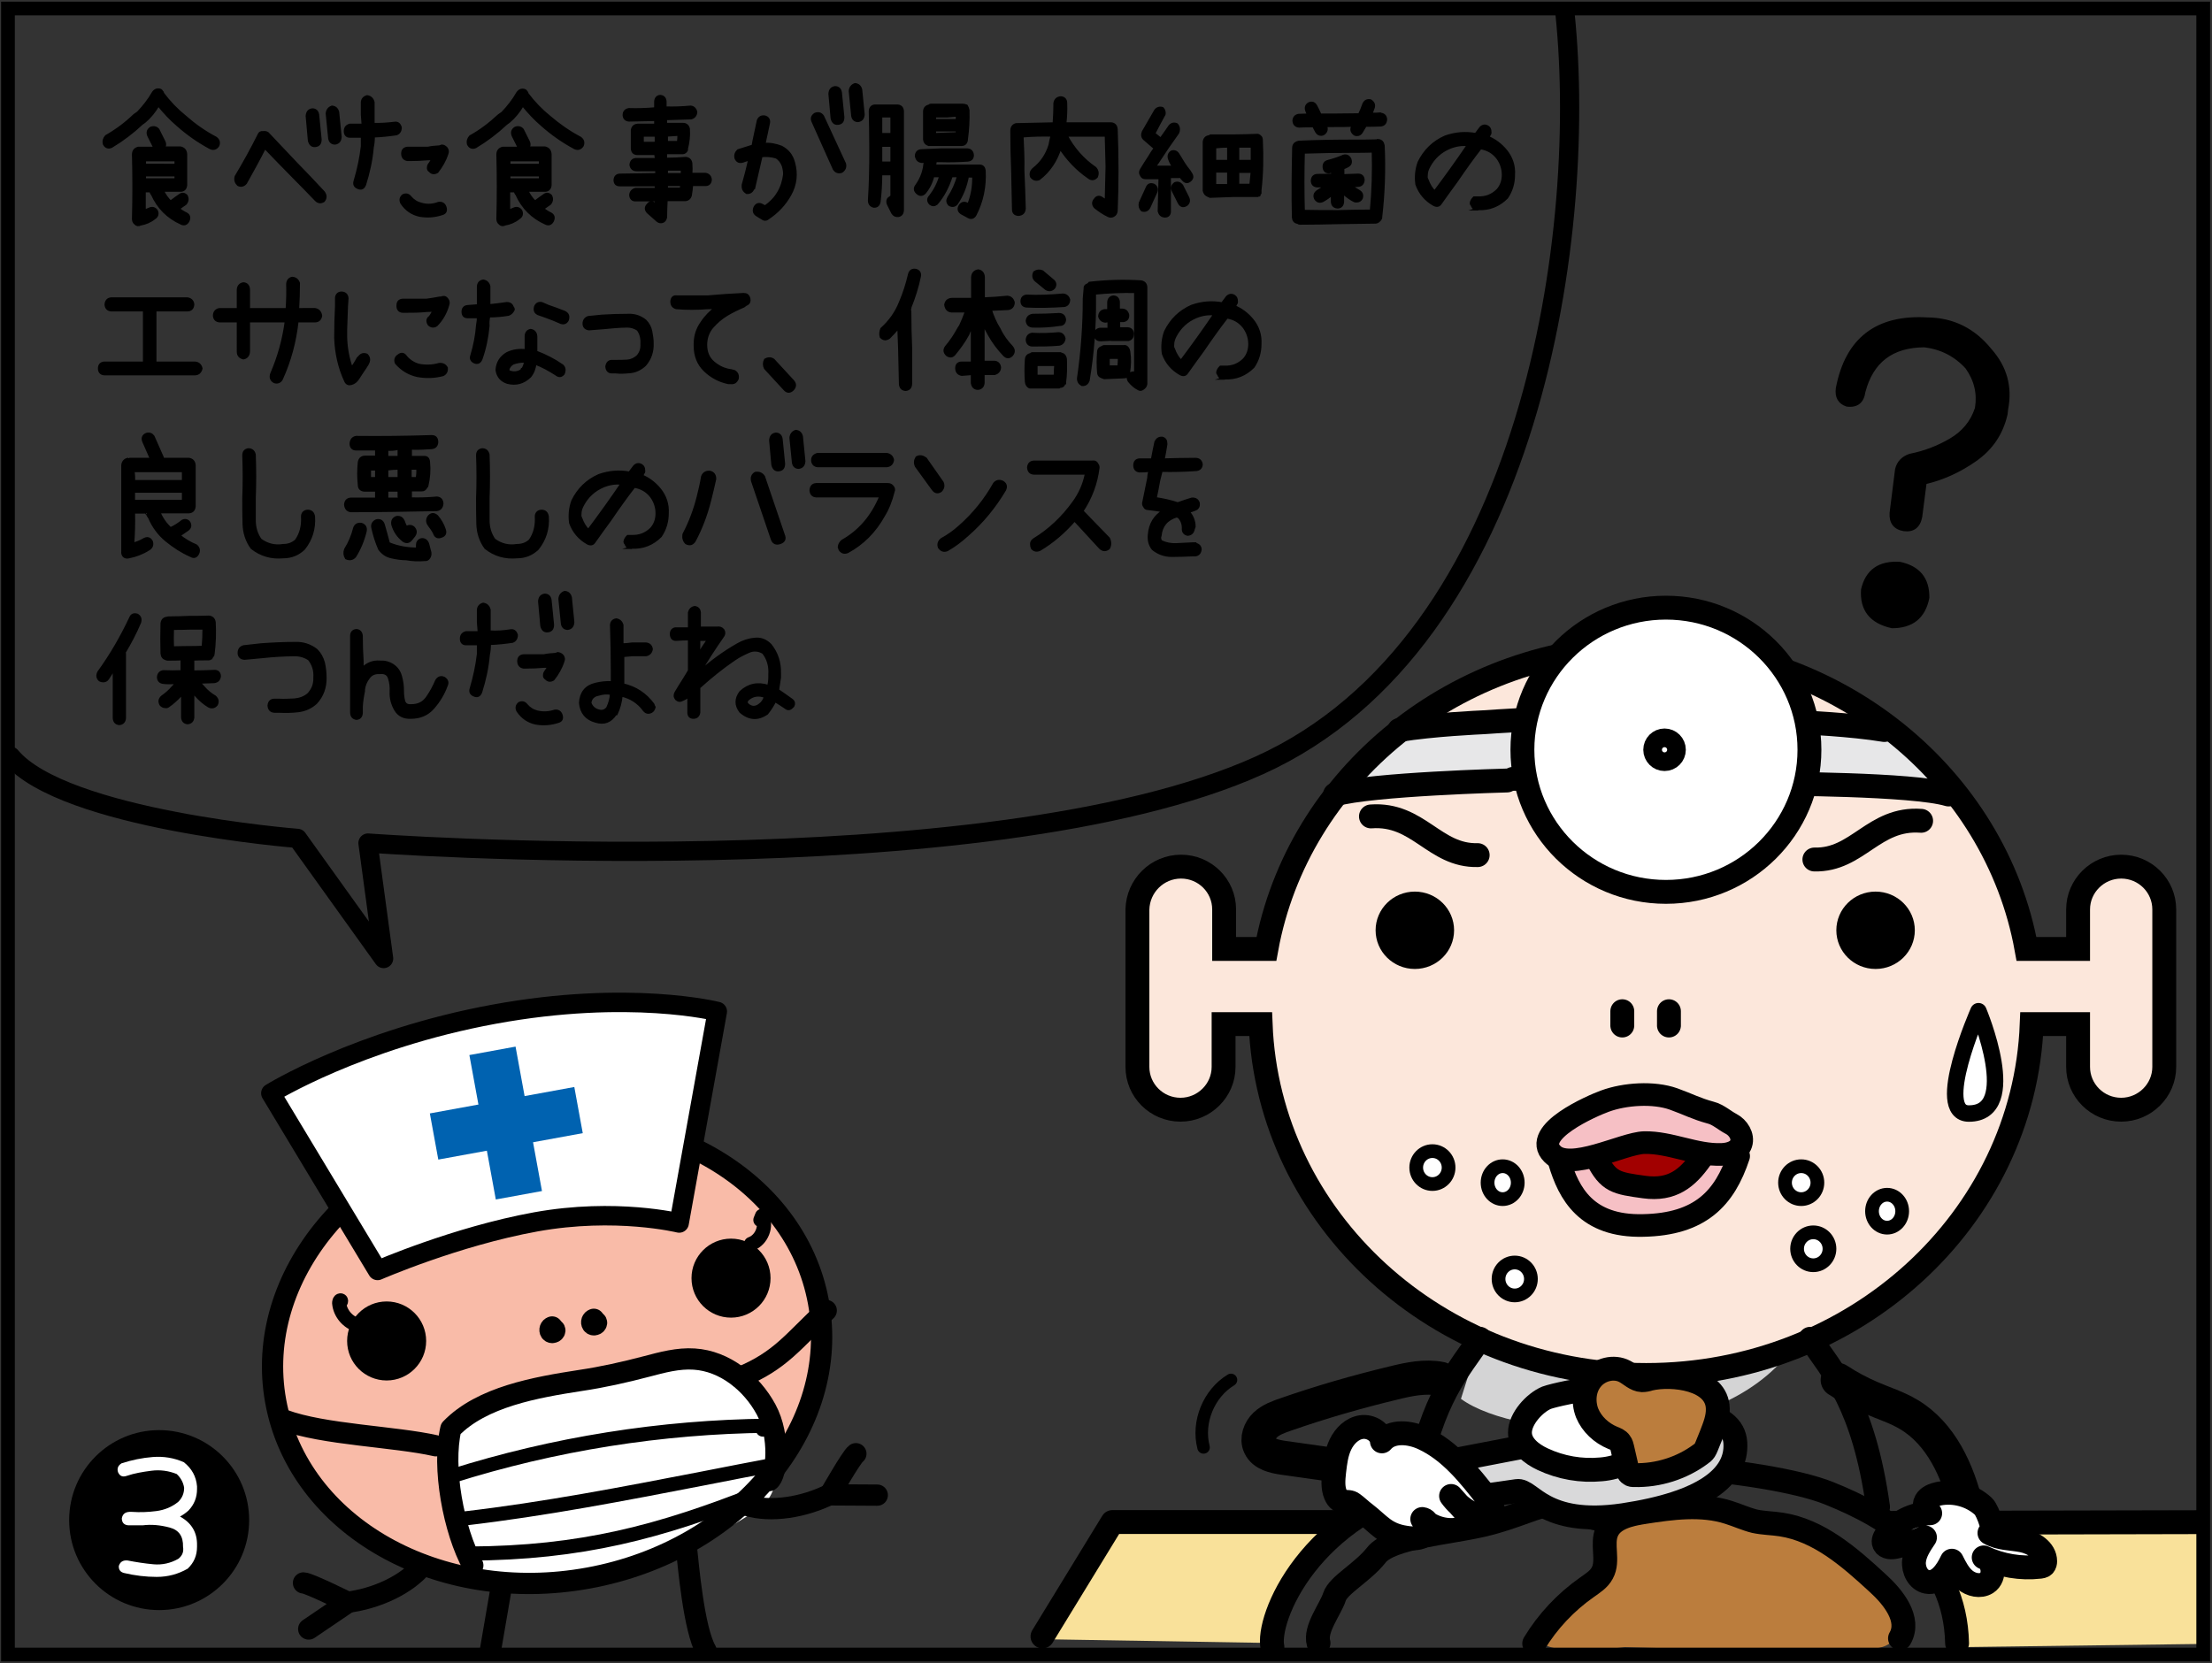 <?xml version="1.0" encoding="utf-8"?>
<!-- Generator: Adobe Illustrator 26.2.1, SVG Export Plug-In . SVG Version: 6.00 Build 0)  -->
<svg version="1.1" xmlns="http://www.w3.org/2000/svg" xmlns:xlink="http://www.w3.org/1999/xlink" x="0px" y="0px"
	 viewBox="0 0 806.1 606.2" style="enable-background:new 0 0 806.1 606.2;" xml:space="preserve">
<rect x="0" y="0" width="806.1" height="606.2" fill="#333333" stroke="none"/>
<style type="text/css">
	.st0{clip-path:url(#SVGID_00000058579123173718554260000013120672983798079383_);fill:#F9E19A;}
	.st1{clip-path:url(#SVGID_00000058579123173718554260000013120672983798079383_);}
	.st2{stroke:#000000;stroke-miterlimit:10;}
	.st3{clip-path:url(#SVGID_00000058579123173718554260000013120672983798079383_);fill:#F9BBA8;}
	.st4{clip-path:url(#SVGID_00000058579123173718554260000013120672983798079383_);fill:#FFFFFF;}
	
		.st5{clip-path:url(#SVGID_00000058579123173718554260000013120672983798079383_);fill:none;stroke:#000000;stroke-width:7.744;stroke-linecap:round;stroke-linejoin:round;stroke-miterlimit:10;}
	
		.st6{clip-path:url(#SVGID_00000058579123173718554260000013120672983798079383_);fill:#FFFFFF;stroke:#000000;stroke-width:7.088;stroke-linecap:round;stroke-linejoin:round;stroke-miterlimit:10;}
	
		.st7{clip-path:url(#SVGID_00000058579123173718554260000013120672983798079383_);fill:none;stroke:#000000;stroke-width:5.148;stroke-linecap:round;stroke-linejoin:round;stroke-miterlimit:10;}
	.st8{fill:#0062B0;}
	.st9{stroke:#000000;stroke-width:1.033;stroke-miterlimit:10;}
	.st10{clip-path:url(#SVGID_00000058579123173718554260000013120672983798079383_);fill:#BB7D3D;}
	.st11{clip-path:url(#SVGID_00000058579123173718554260000013120672983798079383_);fill:#FCE7DB;}
	.st12{clip-path:url(#SVGID_00000058579123173718554260000013120672983798079383_);fill:#E7E7E8;}
	.st13{clip-path:url(#SVGID_00000058579123173718554260000013120672983798079383_);fill:#D4D4D5;}
	.st14{clip-path:url(#SVGID_00000058579123173718554260000013120672983798079383_);fill:#0062B0;}
	
		.st15{clip-path:url(#SVGID_00000058579123173718554260000013120672983798079383_);fill:none;stroke:#000000;stroke-width:8.702;stroke-miterlimit:10;}
	
		.st16{clip-path:url(#SVGID_00000058579123173718554260000013120672983798079383_);fill:#FFFFFF;stroke:#000000;stroke-width:8.702;stroke-linecap:round;stroke-linejoin:round;stroke-miterlimit:10;}
	
		.st17{clip-path:url(#SVGID_00000058579123173718554260000013120672983798079383_);fill:none;stroke:#000000;stroke-width:8.702;stroke-linecap:round;stroke-linejoin:round;stroke-miterlimit:10;}
	.st18{fill:#FFFFFF;stroke:#000000;stroke-width:8.702;stroke-miterlimit:10;}
	.st19{fill:#F6C0C5;}
	.st20{fill:#A20000;}
	.st21{fill:none;stroke:#000000;stroke-width:8.249;stroke-linecap:round;stroke-linejoin:round;stroke-miterlimit:10;}
	
		.st22{clip-path:url(#SVGID_00000058579123173718554260000013120672983798079383_);fill:none;stroke:#000000;stroke-width:12.431;stroke-linecap:round;stroke-linejoin:round;stroke-miterlimit:10;}
	.st23{fill:#D9D9DA;stroke:#000000;stroke-width:8.702;stroke-linecap:round;stroke-linejoin:round;stroke-miterlimit:10;}
	.st24{fill:#FFFFFF;stroke:#000000;stroke-width:8.702;stroke-linecap:round;stroke-linejoin:round;stroke-miterlimit:10;}
	.st25{fill:#BB7D3D;stroke:#000000;stroke-width:8.702;stroke-linecap:round;stroke-linejoin:round;stroke-miterlimit:10;}
	
		.st26{clip-path:url(#SVGID_00000058579123173718554260000013120672983798079383_);fill:#FFFFFF;stroke:#000000;stroke-width:5;stroke-linecap:round;stroke-linejoin:round;stroke-miterlimit:10;}
	
		.st27{clip-path:url(#SVGID_00000058579123173718554260000013120672983798079383_);fill:none;stroke:#000000;stroke-width:4.561;stroke-linecap:round;stroke-linejoin:round;stroke-miterlimit:10;}
	
		.st28{clip-path:url(#SVGID_00000058579123173718554260000013120672983798079383_);fill:none;stroke:#000000;stroke-width:7;stroke-linecap:round;stroke-linejoin:round;stroke-miterlimit:10;}
	
		.st29{clip-path:url(#SVGID_00000058579123173718554260000013120672983798079383_);fill:#FFFFFF;stroke:#000000;stroke-width:6;stroke-linecap:round;stroke-linejoin:round;stroke-miterlimit:10;}
	.st30{fill:none;stroke:#000000;stroke-width:5;stroke-miterlimit:10;}
	.st31{fill:#FFFFFF;}
</style>
<g id="コミック下地">
</g>
<g id="レイヤー_4">
</g>
<g id="コミック線">
	<g>
		<defs>
			<rect id="SVGID_1_" x="3" y="1.9" width="798.1" height="599.5"/>
		</defs>
		<clipPath id="SVGID_00000020390796628942024720000008695918148558722467_">
			<use xlink:href="#SVGID_1_"  style="overflow:visible;"/>
		</clipPath>
		<polyline style="clip-path:url(#SVGID_00000020390796628942024720000008695918148558722467_);fill:#F9E19A;" points="828.5,598.9 
			713.2,600.4 703,553.7 822.7,553.7 834.3,597.5 		"/>
		<polygon style="clip-path:url(#SVGID_00000020390796628942024720000008695918148558722467_);fill:#F9E19A;" points="487.1,555.1 
			469.6,578.5 463.7,598.9 379.1,597.5 405.4,553.7 		"/>
		<g style="clip-path:url(#SVGID_00000020390796628942024720000008695918148558722467_);">
			<path class="st2" d="M725.3,127.5c5.6,6.3,7.6,13.5,6,21.7l-0.2,1.8c-1.6,7-5.3,12.5-11.1,16.6c-5.8,4.1-12,6.9-18.4,8.4
				l-1.6,12.4c-0.7,3.6-2.8,5.2-6.3,4.7c-3.3-0.6-4.8-2.7-4.6-6.1l2-15.9c0.6-2.6,2.3-4.3,4.9-5.2c5.2-1,10.2-2.9,14.8-5.6
				c4.6-2.7,7.8-6.5,9.4-11.5c0.9-5.4-0.3-10.3-3.5-14.8c-4.1-4.5-9.3-7.2-15.5-7.9c-11.8,0.1-19,5.7-21.9,16.7
				c-0.5,3.7-2.6,5.4-6.3,4.9c-2.7-0.9-3.9-3-3.5-6.1c3.4-18,14.4-26.5,32.9-25.4C711.8,116.3,719.4,120.2,725.3,127.5z
				 M692.4,205.3c6.9,1.5,10.3,5.7,10.2,12.6c-1.4,7.1-5.8,10.6-13.1,10.6c-7.7-1.7-11.3-6.2-10.8-13.6
				C680.3,208,684.9,204.8,692.4,205.3z"/>
		</g>
		
			<ellipse transform="matrix(0.984 -0.18 0.18 0.984 -85.408 43.909)" style="clip-path:url(#SVGID_00000020390796628942024720000008695918148558722467_);fill:#F9BBA8;" cx="199.3" cy="492.6" rx="100.5" ry="83.8"/>
		<path style="clip-path:url(#SVGID_00000020390796628942024720000008695918148558722467_);fill:#FFFFFF;" d="M162.7,540.4
			c2.8-9.1-3.6-23.4,13.1-29.7s58.7-12.9,72-15.2s23.1,8.7,28.7,17.7c5.6,8.9,11.7,29.1-0.5,37.1c-12.2,8-28.8,17.6-52.2,21.9
			c-23.4,4.3-50.7,3.1-50.7,3.1S161.3,545,162.7,540.4z"/>
		
			<ellipse transform="matrix(0.984 -0.18 0.18 0.984 -85.408 43.909)" style="clip-path:url(#SVGID_00000020390796628942024720000008695918148558722467_);fill:none;stroke:#000000;stroke-width:7.744;stroke-linecap:round;stroke-linejoin:round;stroke-miterlimit:10;" cx="199.3" cy="492.6" rx="100.5" ry="83.8"/>
		
			<path style="clip-path:url(#SVGID_00000020390796628942024720000008695918148558722467_);fill:#FFFFFF;stroke:#000000;stroke-width:7.088;stroke-linecap:round;stroke-linejoin:round;stroke-miterlimit:10;" d="
			M137.6,463.1c0,0,28.4-12.4,57.6-17.7c29.2-5.3,52.3,0.4,52.3,0.4l13.9-77.1c0,0-31.9-8.1-81.4,1s-81.3,28.8-81.3,28.8
			L137.6,463.1z"/>
		<circle style="clip-path:url(#SVGID_00000020390796628942024720000008695918148558722467_);" cx="140.9" cy="488.8" r="14.4"/>
		<circle style="clip-path:url(#SVGID_00000020390796628942024720000008695918148558722467_);" cx="266.4" cy="465.9" r="14.4"/>
		
			<path style="clip-path:url(#SVGID_00000020390796628942024720000008695918148558722467_);fill:none;stroke:#000000;stroke-width:7.744;stroke-linecap:round;stroke-linejoin:round;stroke-miterlimit:10;" d="
			M172.3,570.6c-7-12.7-11.3-35.7-8-49.8c11.3-11.7,31.1-15.1,47.2-17.6c8.1-1.2,16.1-3,24.1-5.1c5.7-1.5,11.5-3.1,17.4-2.7
			c11.1,0.7,20.9,8.6,26.2,18.4c5.3,9.8,3.9,24.1,1.1,25.9"/>
		
			<path style="clip-path:url(#SVGID_00000020390796628942024720000008695918148558722467_);fill:none;stroke:#000000;stroke-width:7.744;stroke-linecap:round;stroke-linejoin:round;stroke-miterlimit:10;" d="
			M158.8,527c-15-3.4-40.9-4-55.4-9.4c0.8,0.4,1.6,0.8,2.3,1.2"/>
		
			<path style="clip-path:url(#SVGID_00000020390796628942024720000008695918148558722467_);fill:none;stroke:#000000;stroke-width:7.744;stroke-linecap:round;stroke-linejoin:round;stroke-miterlimit:10;" d="
			M269.6,502.1c15.1-6.2,19.5-13.4,31.5-24.4"/>
		
			<path style="clip-path:url(#SVGID_00000020390796628942024720000008695918148558722467_);fill:none;stroke:#000000;stroke-width:7.744;stroke-linecap:round;stroke-linejoin:round;stroke-miterlimit:10;" d="
			M201.2,483.7c-0.7,0.2-1,1.1-0.6,1.7c0.4,0.6,1.5,0.3,1.6-0.4c0-0.7-1.2-0.9-1.4-0.2"/>
		
			<path style="clip-path:url(#SVGID_00000020390796628942024720000008695918148558722467_);fill:none;stroke:#000000;stroke-width:7.744;stroke-linecap:round;stroke-linejoin:round;stroke-miterlimit:10;" d="
			M216.4,480.9c-0.7,0.2-1,1.1-0.6,1.7s1.5,0.3,1.6-0.4c0-0.7-1.2-0.9-1.4-0.2"/>
		
			<path style="clip-path:url(#SVGID_00000020390796628942024720000008695918148558722467_);fill:none;stroke:#000000;stroke-width:5.148;stroke-linecap:round;stroke-linejoin:round;stroke-miterlimit:10;" d="
			M164.6,538.1c37.3-11.8,76.4-18,115.5-18.4c-0.7,0.5-1.4,0.9-2.1,1.4"/>
		
			<path style="clip-path:url(#SVGID_00000020390796628942024720000008695918148558722467_);fill:none;stroke:#000000;stroke-width:5.148;stroke-linecap:round;stroke-linejoin:round;stroke-miterlimit:10;" d="
			M169.3,553.5c29.2-3.4,58.1-9,87-14.6c9.2-1.8,18.3-3.6,27.5-5.3"/>
		
			<path style="clip-path:url(#SVGID_00000020390796628942024720000008695918148558722467_);fill:none;stroke:#000000;stroke-width:5.148;stroke-linecap:round;stroke-linejoin:round;stroke-miterlimit:10;" d="
			M170.6,566.3c41.5-0.2,69.8-7.9,105.8-22.1"/>
		
			<path style="clip-path:url(#SVGID_00000020390796628942024720000008695918148558722467_);fill:none;stroke:#000000;stroke-width:5.148;stroke-linecap:round;stroke-linejoin:round;stroke-miterlimit:10;" d="
			M273.7,453.4c3.9-1.4,5.9-6.5,4-10.2c-0.2,0.5-0.4,1-0.6,1.5"/>
		
			<path style="clip-path:url(#SVGID_00000020390796628942024720000008695918148558722467_);fill:none;stroke:#000000;stroke-width:5.148;stroke-linecap:round;stroke-linejoin:round;stroke-miterlimit:10;" d="
			M130.4,483c-3.6-0.9-6.5-4.3-6.8-8c0-0.4,0.1-1,0.5-1c0.4,0,0.1,0.8-0.1,0.5"/>
		<g style="clip-path:url(#SVGID_00000020390796628942024720000008695918148558722467_);">
			
				<rect x="175.8" y="382.8" transform="matrix(-0.984 0.18 -0.18 -0.984 439.398 779.18)" class="st8" width="17.1" height="53.5"/>
			
				<rect x="175.8" y="382.8" transform="matrix(-0.18 -0.984 0.984 -0.18 -185.306 664.573)" class="st8" width="17.1" height="53.5"/>
		</g>
		
			<path style="clip-path:url(#SVGID_00000020390796628942024720000008695918148558722467_);fill:none;stroke:#000000;stroke-width:7.744;stroke-linecap:round;stroke-linejoin:round;stroke-miterlimit:10;" d="
			M250.2,564.7c0.6,5.2,2.6,29.2,7.1,37"/>
		
			<line style="clip-path:url(#SVGID_00000020390796628942024720000008695918148558722467_);fill:none;stroke:#000000;stroke-width:7.744;stroke-linecap:round;stroke-linejoin:round;stroke-miterlimit:10;" x1="182.6" y1="579" x2="178.7" y2="601.7"/>
		
			<path style="clip-path:url(#SVGID_00000020390796628942024720000008695918148558722467_);fill:none;stroke:#000000;stroke-width:7.744;stroke-linecap:round;stroke-linejoin:round;stroke-miterlimit:10;" d="
			M154.1,570.5c-5.8,7.1-16.9,12.3-27.9,13.6"/>
		
			<path style="clip-path:url(#SVGID_00000020390796628942024720000008695918148558722467_);fill:none;stroke:#000000;stroke-width:7.744;stroke-linecap:round;stroke-linejoin:round;stroke-miterlimit:10;" d="
			M110.6,577c1.9,0,16.2,7.1,16.2,7.1l-14.3,9.7"/>
		
			<path style="clip-path:url(#SVGID_00000020390796628942024720000008695918148558722467_);fill:none;stroke:#000000;stroke-width:7.744;stroke-linecap:round;stroke-linejoin:round;stroke-miterlimit:10;" d="
			M272.1,548.7c8.8,2.7,20.9,0.8,30.8-4.2"/>
		
			<path style="clip-path:url(#SVGID_00000020390796628942024720000008695918148558722467_);fill:none;stroke:#000000;stroke-width:7.744;stroke-linecap:round;stroke-linejoin:round;stroke-miterlimit:10;" d="
			M311.9,529.9c-1.6,1.1-9.5,15-9.5,15l17.3,0.1"/>
		<g style="clip-path:url(#SVGID_00000020390796628942024720000008695918148558722467_);">
			<g>
				<path class="st9" d="M78.6,50.3c1,0.7,1.3,1.7,0.8,2.8c-0.7,1-1.6,1.3-2.7,0.8c-4.3-2.3-8.3-5.1-11.9-8.3
					c-2.6-2.2-4.9-4.7-7.1-7.4c-1.4,2.4-3,4.4-5,6.1L51.7,45c-3.4,3.2-7.1,6-11.1,8.4c-1.1,0.5-2,0.2-2.6-0.9c-0.3-1.1,0-2,0.7-2.8
					C42.4,47.6,45.9,45,49,42c0.4-0.3,0.9-0.6,1.3-0.9c2.1-2.2,4-4.6,5.6-7.4c0.7-0.9,1.5-1.2,2.6-0.8c0.2,0.1,0.4,0.3,0.5,0.6
					c0.2,0.1,0.3,0.3,0.3,0.6c2.4,3.2,5.1,6,8.2,8.5C70.9,45.6,74.6,48.2,78.6,50.3z M67.8,77.9c1.1,0.6,1.3,1.5,0.7,2.7
					c-0.6,1-1.4,1.3-2.4,0.8c-4.9-2.2-8.4-5.7-10.6-10.6c-0.3-0.3-0.5-0.7-0.5-1.2h-0.3h-2.1v7.4c0.6-0.3,1.2-0.6,1.8-0.8
					c1-0.5,1.9-0.3,2.6,0.6c0.5,1.1,0.3,2-0.8,2.7c-1.5,1.2-3.2,1.9-5,2.2c-0.7,0.4-1.4,0.3-1.9-0.3c-0.5-0.4-0.7-0.9-0.7-1.7
					c0.2-7.7,0.2-15.5,0-23.4c0-1.2,0.6-2,1.8-2.3h0.6h0.3h5.3c-0.1-0.1-0.2-0.2-0.3-0.3l-2.1-4.2c-0.5-1.1-0.3-2.1,0.8-2.8
					c1-0.4,1.9-0.2,2.6,0.6l2.2,4.4c0.4,0.8,0.3,1.6-0.3,2.2h6.3c1.2,0.3,1.8,1,1.9,2.3v11.3c-0.1,1.2-0.8,1.9-1.9,1.9h-6.6
					c0.7,1.6,1.7,3,2.9,4.2c0.1-0.1,0.3-0.2,0.5-0.3c0.9-0.7,1.9-1.4,2.9-2.1c0.8-0.6,1.6-0.6,2.4,0.2c0.5,1,0.4,1.9-0.3,2.8
					c-0.9,0.6-1.8,1.3-2.7,1.9C66,76.9,66.9,77.5,67.8,77.9z M64.1,60.2v-1.9H52.7v1.9H64.1z M52.7,65.5h11.4v-1.7H52.7V65.5z"/>
				<path class="st9" d="M95.9,48.3c0.6-0.1,1.1,0,1.6,0.3c3.5,3.7,7,7.4,10.5,11.1c3.3,3.4,6.6,6.8,9.9,10.4c0.8,1.1,0.8,2.1,0,3.1
					c-1,0.6-1.9,0.5-2.7-0.3c-2.8-2.9-5.5-5.7-8.3-8.5c-3.5-3.6-7-7.1-10.4-10.7c-2.2,4.4-4.6,8.7-7,13c-0.8,0.9-1.7,1.1-2.7,0.6
					c-0.8-0.8-1.1-1.7-0.8-2.9c3-5,5.8-10.1,8.4-15.3C94.6,48.5,95.1,48.2,95.9,48.3z M111.9,42.3c0.1-1.4,0.7-2.1,1.9-2.3
					c1.1,0,1.8,0.6,2,1.8l0.9,9c0,1.5-0.6,2.2-1.9,2.3c-1.1,0.1-1.8-0.6-2.1-1.9L111.9,42.3z M119.2,41.4c0.1-1.2,0.7-2,1.8-2.4
					c1.1,0.1,1.8,0.7,2.1,1.9l0.9,9c-0.1,1.4-0.7,2.1-1.9,2.3c-1.1,0-1.8-0.6-2-1.8L119.2,41.4z"/>
				<path class="st9" d="M143.7,44.9c1.1-0.2,1.8,0.3,2.2,1.5v0.5c-0.1,0.9-0.6,1.6-1.4,1.9c-2.7,0.4-5.4,0.7-8.2,0.8h-0.2
					c0,1.4-0.1,2.8-0.4,4.1c-0.4,4.7-1.4,9.2-2.8,13.6c-0.5,1.2-1.2,1.6-2.4,1.1c-1.2-0.5-1.5-1.3-1.1-2.5c1.2-4.1,2.1-8.2,2.6-12.5
					v-3.7h-4.5c-1.1,0-1.7-0.7-1.7-1.9s0.6-1.9,1.7-2.2h4.8c-0.1-1.3-0.2-2.6-0.3-3.9v-4.4c0.1-1.1,0.7-1.8,1.8-2.1
					c1.2,0.2,1.9,0.9,2.2,2.1v4.4v3.6C138.7,45.4,141.2,45.2,143.7,44.9z M159.8,74.1c1.2-0.2,2,0.3,2.4,1.4
					c0.4,1.2,0.1,2.1-1.1,2.4c-2.7,0.9-5.4,1.1-8.2,0.6c-2.7-0.6-4.9-2.1-6.5-4.5c-0.5-1-0.4-1.9,0.5-2.7c1-0.5,1.9-0.3,2.6,0.6
					c1.1,1.3,2.4,2.1,4,2.5C155.6,75,157.7,74.9,159.8,74.1z M162.6,54c0.5,0.6,0.6,1.3,0.3,2c-0.8,2.5-2.1,4.7-3.6,6.6
					c-1,0.6-1.9,0.5-2.6-0.3c-0.5-0.3-0.7-0.7-0.6-1.3c0-0.5,0.2-0.9,0.6-1.4c0.4-0.5,0.7-1.1,1-1.7h-1.6c-2.3,0.2-4.5,0.3-6.8,0.3
					h-0.8c-1.2-0.2-1.8-1-1.8-2.2c0-1.2,0.6-1.9,1.8-2h0.8h6.6c1.4-0.3,2.8-0.4,4.3-0.5l0.8-0.3C161.6,53.2,162.1,53.5,162.6,54z"/>
				<path class="st9" d="M211.4,50.3c1,0.7,1.3,1.7,0.8,2.8c-0.7,1-1.6,1.3-2.7,0.8c-4.3-2.3-8.3-5.1-11.9-8.3
					c-2.6-2.2-4.9-4.7-7.1-7.4c-1.4,2.4-3,4.4-5,6.1l-1.1,0.8c-3.4,3.2-7.1,6-11.1,8.4c-1.1,0.5-2,0.2-2.6-0.9c-0.3-1.1,0-2,0.7-2.8
					c3.8-2.1,7.2-4.7,10.4-7.7c0.4-0.3,0.9-0.6,1.3-0.9c2.1-2.2,4-4.6,5.6-7.4c0.7-0.9,1.5-1.2,2.6-0.8c0.2,0.1,0.4,0.3,0.5,0.6
					c0.2,0.1,0.3,0.3,0.3,0.6c2.4,3.2,5.1,6,8.2,8.5C203.7,45.6,207.4,48.2,211.4,50.3z M200.6,77.9c1.1,0.6,1.3,1.5,0.7,2.7
					c-0.6,1-1.4,1.3-2.4,0.8c-4.9-2.2-8.4-5.7-10.6-10.6c-0.3-0.3-0.5-0.7-0.5-1.2h-0.3h-2.1v7.4c0.6-0.3,1.2-0.6,1.8-0.8
					c1-0.5,1.9-0.3,2.6,0.6c0.5,1.1,0.3,2-0.8,2.7c-1.5,1.2-3.2,1.9-5,2.2c-0.7,0.4-1.4,0.3-1.9-0.3c-0.5-0.4-0.7-0.9-0.7-1.7
					c0.2-7.7,0.2-15.5,0-23.4c0-1.2,0.6-2,1.8-2.3h0.6h0.3h5.3c-0.1-0.1-0.2-0.2-0.3-0.3l-2.1-4.2c-0.5-1.1-0.3-2.1,0.8-2.8
					c1-0.4,1.9-0.2,2.6,0.6l2.2,4.4c0.4,0.8,0.3,1.6-0.3,2.2h6.3c1.2,0.3,1.8,1,1.9,2.3v11.3c-0.1,1.2-0.8,1.9-1.9,1.9h-6.6
					c0.7,1.6,1.7,3,2.9,4.2c0.1-0.1,0.3-0.2,0.5-0.3c0.9-0.7,1.9-1.4,2.9-2.1c0.8-0.6,1.6-0.6,2.4,0.2c0.5,1,0.4,1.9-0.3,2.8
					c-0.9,0.6-1.8,1.3-2.7,1.9C198.8,76.9,199.7,77.5,200.6,77.9z M196.9,60.2v-1.9h-11.4v1.9H196.9z M185.5,65.5h11.4v-1.7h-11.4
					V65.5z"/>
				<path class="st9" d="M257.1,63.5c1.1,0.2,1.7,0.9,1.8,2c-0.1,1.2-0.7,1.8-1.8,1.8h-5c-0.1,1.4-0.3,2.7-0.5,4
					c-0.3,0.9-0.9,1.4-1.7,1.5h-7.1c-0.1,2.1-0.2,4.2-0.2,6.3c-0.1,0.7-0.4,1.3-1,1.6c-0.7,0.3-1.4,0.2-2-0.3l-3.5-3.1
					c-0.8-0.9-0.8-1.8,0-2.6c0.7-1,1.5-1.1,2.5-0.3c0.2,0.1,0.4,0.3,0.5,0.6v-2.1h-7.5c-1.1,0-1.7-0.6-1.8-1.8
					c0.1-1.1,0.7-1.8,1.8-2.1h7.5v-1.6h-13.3c-1.1,0-1.7-0.6-1.7-1.8c0.1-1.1,0.6-1.7,1.7-1.8l13.5-0.2v-1.7h-7.3
					c-1.2,0-1.9-0.6-2.1-1.8c0.1-1.2,0.7-1.9,1.8-2h7.5c-0.1-0.7-0.2-1.4-0.3-2.1h-6.3h-0.5c-1.1-0.1-1.6-0.7-1.7-1.8v-6.8
					c0.2-1.1,0.8-1.7,2-1.8h0.5h6v-2c-3.3,0.1-6.5,0.1-9.7,0.2c-1.1-0.1-1.7-0.7-1.8-1.8c0-1.2,0.6-1.9,1.8-2.1
					c3.2,0.1,6.5,0,9.7-0.3V37c0.1-1.1,0.6-1.8,1.7-1.9c1.1,0.1,1.7,0.7,1.8,1.9v2.3c3.1,0.1,6.1,0,9.3-0.3c1,0.1,1.7,0.8,1.9,1.9
					c-0.1,1.1-0.7,1.8-1.7,2.1c-3.1,0.1-6.2,0.2-9.3,0.3v2h6.3c1,0,1.7,0.5,2,1.6c0.2,2.5-0.1,4.9-0.7,7.3v0.3v0.2
					c-0.3,0.6-0.7,0.9-1.3,1h-0.3h-0.3h-5.7V58c2.5,0,4.9-0.1,7.3-0.3c1.1,0.1,1.7,0.7,1.9,1.8c0.1,1.4,0.1,2.7,0,4H257.1z
					 M234.1,52.2h5v-2.9h-5V52.2z M247.4,49c-1.5,0.1-3,0.2-4.5,0.3v2.6h4.3C247.3,51,247.4,50,247.4,49z M248.6,62.7v-1h-5.7v1.9
					h5.7V62.7z M248.1,68.9c0.2-0.5,0.3-1,0.3-1.6h-5.5v1.6H248.1z"/>
				<path class="st9" d="M284.7,53.6c2.3,1.2,3.8,3,4.5,5.6c1.2,4.2,0.7,8.1-1.3,11.7c-2,3.6-4.7,6.4-8,8.6c-0.7,0.6-1.4,0.6-2.2,0
					l-1.8-1.1c-1.1-0.7-1.3-1.6-0.8-2.8c0.6-1.1,1.5-1.4,2.6-0.8c0.4,0.2,0.7,0.4,1.1,0.6c4.1-2.8,6.5-6.8,7.1-11.9
					c0-1-0.2-2.1-0.5-3.1c-0.5-1.3-1.3-2.4-2.4-3.1c-1.9-0.6-3.7-0.7-5.6-0.5c-0.9,3.9-1.8,7.8-2.7,11.7h-0.2
					c-0.4,1.2-1.2,1.8-2.4,1.7c-0.9-0.6-1.4-1.4-1.3-2.5v-0.3c0.9-3.1,1.7-6.3,2.4-9.4c-0.9,0.2-1.8,0.5-2.6,0.8
					c-1.1,0.3-1.9,0-2.4-1.1c-0.3-1.1,0-2,0.8-2.8c1.8-0.6,3.5-1.1,5.4-1.7c0.1-0.6,0.2-1.1,0.3-1.7l1.6-7.5
					c0.4-1.1,1.2-1.6,2.4-1.4c1.1,0.3,1.6,1.1,1.4,2.2l-1.6,7.5v0.3C280.5,52.4,282.6,52.8,284.7,53.6z M299.8,42.4l8,17.3
					c0.3,1.2-0.1,2.1-1.1,2.8c-1.1,0.4-2,0.1-2.7-0.9l-7.7-17.2c-0.6-1.2-0.3-2.1,0.8-2.8C298.2,41.2,299.1,41.4,299.8,42.4z
					 M302.4,34.2c0.1-1.4,0.7-2.1,1.9-2.3c1.1,0,1.8,0.6,2,1.8l0.9,9c0,1.5-0.6,2.2-1.9,2.3c-1.1,0.1-1.8-0.6-2.1-1.9L302.4,34.2z
					 M309.8,33.2c0.1-1.2,0.7-2,1.8-2.4c1.1,0.1,1.8,0.7,2.1,1.9l0.9,9c-0.1,1.4-0.7,2.1-1.9,2.3c-1.1,0-1.8-0.6-2-1.8L309.8,33.2z"
					/>
				<path class="st9" d="M327.1,38.6c1.1,0.1,1.7,0.7,1.8,1.9v36.3c-0.1,1-0.6,1.6-1.5,1.8c-0.9,0.1-1.6-0.2-2.1-1l-1.5-3
					c-0.2-0.3-0.3-0.7-0.3-1.1c0-0.7,0.3-1.2,1-1.5c0.1-0.2,0.3-0.3,0.5-0.3v-8.3h-4c0,3.4-0.2,6.8-0.6,10.1c-0.2,1.2-0.9,1.8-2,1.7
					c-1.1-0.3-1.6-1-1.6-2.2c0.4-6.1,0.5-12.3,0.5-18.5c0-4.7-0.1-9.3-0.2-14c0.1-1.1,0.6-1.8,1.7-1.9h0.3H327.1z M325,49v-6.7h-4
					V49H325z M321,59.4h4V53h-4V59.4z M358.7,62.3c0.3,5.7-0.8,11-3.3,15.9c-0.6,1.1-1.5,1.4-2.5,0.8l-2.4-1.3
					c-1-0.6-1.3-1.5-0.7-2.6c0.6-1,1.5-1.3,2.5-0.8c0.2,0.1,0.4,0.3,0.6,0.5c1.4-3.4,2-6.9,1.9-10.6h-2.2c-0.7,3.7-2,7.1-4.1,10.1
					c-0.8,0.8-1.7,0.8-2.6,0.2c-0.6-0.7-0.7-1.5-0.2-2.4c1.6-2.4,2.8-5.1,3.6-8h-2.6c-1.2,3.8-2.9,7.2-5.4,10.1
					c-0.8,0.6-1.5,0.6-2.3,0c-0.8-0.9-0.8-1.8,0-2.6c1.7-2.2,3-4.7,3.8-7.5h-2.8c-0.6,2.4-1.6,4.4-3.1,6.2c-0.9,0.8-1.7,0.8-2.6,0
					c-0.9-0.8-1-1.7-0.3-2.6c1.9-2.7,3-5.7,3.1-9.1l-1.1,0.3c-1.2-0.1-1.9-0.8-2.1-2.1c0.1-1.2,0.7-1.8,1.8-1.9l7.2-0.3h9.7
					c1.1,0.1,1.7,0.8,1.8,1.9c0,1.2-0.6,1.8-1.8,1.9c-3.2,0.2-6.4,0.3-9.5,0.2h-2.2c-0.1,0.6-0.2,1.2-0.3,1.9H357
					C358.1,60.5,358.6,61.2,358.7,62.3z M338.4,52.7c-0.9-0.3-1.4-0.9-1.5-1.8V40.5c0.1-1.1,0.7-1.7,1.8-1.9
					c0.1-0.2,0.3-0.3,0.5-0.3h6.1h5.4c0.5,0,1,0.1,1.5,0.3c0.3,0.5,0.5,1,0.6,1.6c0.1,3.6-0.1,7.2-0.6,10.7v0.2
					c-0.2,1.1-0.8,1.6-1.8,1.6h-11.2H338.4z M345.2,42.3h-4.6v1.6h4.4h3.8V43v-1C347.6,42.1,346.4,42.2,345.2,42.3z M348.8,48.7
					v-1.3H345h-4.4V49L348.8,48.7z"/>
				<path class="st9" d="M406.8,47.1c0.4,10,0.4,19.9,0,29.8c-0.1,0.8-0.4,1.3-1.1,1.7c-0.6,0.3-1.2,0.3-1.8,0
					c-1.7-0.8-3.3-1.9-4.8-3.1c-0.8-0.9-0.8-1.9,0-2.8c0.7-1,1.6-1.1,2.6-0.3c0.5,0.3,0.9,0.6,1.4,0.8c0.1-4.1,0.2-8.3,0.3-12.5
					c-0.1-3.8-0.2-7.6-0.3-11.4h-9.3h-5.3c2.6,4.9,6.1,8.9,10.6,12c0.8,0.9,1,1.9,0.5,3.1c-0.9,1-1.9,1-2.9,0.2
					c-4.2-2.9-7.6-6.5-10.4-10.8V54c-1.5,4.6-4,8.4-7.7,11.2c-1.1,0.4-2,0.1-2.7-0.8c-0.4-1.1-0.1-2,0.8-2.8
					c2.8-2.2,4.8-5.1,5.9-8.7c0.2-1.2,0.5-2.4,0.8-3.6c-3.6-0.1-7.3,0-10.9,0.3c0.2,4.2,0.4,8.4,0.3,12.5c0.2,4.6,0.4,9.3,0.5,13.9
					c-0.1,1.4-0.8,2.1-2.2,2.2c-1.2-0.1-1.8-0.7-1.8-1.9c-0.1-4.7-0.2-9.4-0.3-14.2c-0.2-4.6-0.3-9.2-0.3-13.9v-0.6
					c0-1.1,0.5-1.9,1.6-2.2c4.6-0.1,9.2-0.2,13.8-0.3c0.2-2.5,0.3-5,0.3-7.5c0.2-1.2,0.9-1.9,2.2-2c1.2,0.1,1.8,0.8,1.8,2
					c0.1,2.5,0,5-0.3,7.5h5.6h11.2C406.1,45.2,406.7,45.9,406.8,47.1z"/>
				<path class="st9" d="M420.5,67.5c0.9,0.6,1.2,1.5,0.7,2.6l-2.5,5.5c-0.6,1-1.4,1.3-2.5,1c-0.7-0.7-0.9-1.6-0.7-2.6l2.5-5.5
					C418.5,67.3,419.3,67,420.5,67.5z M433.4,62.4l0.5,0.8c0.7,1,0.6,1.8-0.2,2.5c-0.9,0.8-1.7,0.7-2.5-0.2l-0.7-0.8
					c-0.1-0.1-0.2-0.3-0.2-0.6c-0.3,0.3-0.6,0.3-0.8,0.3h-3.3V77c0,1.2-0.6,1.8-1.7,1.8c-1.2-0.1-1.8-0.7-2.1-1.8l0.3-12.2h-5.3
					c-0.7,0-1.2-0.3-1.5-1c-0.4-0.6-0.4-1.2,0-1.9c0.9-1.5,1.9-3.1,2.9-4.6c0.7-1.2,1.4-2.3,2.3-3.4h-0.3l-3.7-3.2
					c-0.8-0.7-0.9-1.6-0.5-2.6l4.5-7.8c0.6-0.8,1.5-1.1,2.5-0.8c0.5,0.5,0.7,1.1,0.7,1.8c0,0.3-0.1,0.6-0.3,0.8
					c-1.2,2.2-2.4,4.4-3.5,6.6c0.8,0.7,1.7,1.3,2.5,2c1.1-1.5,2.2-3.1,3.3-4.7c0.7-0.8,1.5-1,2.5-0.6c0.4,0.4,0.7,1,0.7,1.7
					c0,0.5-0.1,0.9-0.3,1.3c-2.6,3.6-5.1,7.3-7.5,11c-0.4,0.5-0.7,1-1,1.5h7c-0.6-0.9-1.1-1.8-1.5-2.9c-0.4-1-0.2-1.9,0.7-2.6
					c1.1-0.4,1.9,0,2.5,1C430.7,58.6,431.9,60.6,433.4,62.4z M430.7,67.7l2.2,4.4c0.5,1.1,0.2,2-0.7,2.6c-1.1,0.6-1.9,0.3-2.5-0.8
					l-2.2-4.4c-0.5-1.1-0.2-1.9,0.7-2.6C429.2,66.5,430,66.8,430.7,67.7z M458.9,70.5v0.3h-0.2v0.3h-0.3h-0.3v0.2h-0.5h-8.3
					c-2.7,0.1-5.5,0.2-8.3,0.3c-0.2-0.1-0.5-0.2-0.7-0.3c-0.8-0.3-1.3-0.9-1.5-1.8V51.7c0.2-1.2,0.8-1.8,1.9-1.9
					c0.1-0.1,0.3-0.2,0.5-0.3h8.7c2.7,0,5.3-0.1,8-0.2c0.5-0.1,0.9,0.1,1.3,0.5c0.4,0.3,0.5,0.8,0.5,1.4c0.3,6.1,0.2,12.2-0.5,18.2
					V70v0.2h-0.3v0.3H458.9z M447.7,58.8v-5.5c-1.7,0-3.4,0.1-5,0.3v5.2H447.7z M442.7,62.4v5.2h5v-5.2H442.7z M456.3,56.2v-2.9
					h-5.2v5.5h5.2V56.2z M451.1,67.5h4.7c0.2-1.7,0.3-3.3,0.5-5h-5.2V67.5z"/>
				<path class="st9" d="M502.3,51.2c1.1,0.1,1.6,0.8,1.8,1.9c0.4,8.7,0.1,17.4-0.9,26v0.3c0,0.1-0.1,0.3-0.2,0.4
					c0,0.1-0.1,0.2-0.2,0.3c-0.1,0.1-0.2,0.2-0.3,0.3c-0.1,0.1-0.2,0.2-0.3,0.2v0.1c-0.1,0.1-0.2,0.1-0.2,0.1H502
					c-0.1,0.1-0.2,0.1-0.3,0.1h-0.1c-0.1,0.1-0.2,0.1-0.3,0.1c-4.6,0.1-9.2,0.1-13.8,0.2c-4.6,0.1-9.2,0.2-13.8,0.2
					c-0.3,0-0.5-0.1-0.7-0.3c-1.1-0.1-1.6-0.8-1.7-1.9c-0.2-8.4-0.1-16.8,0.1-25.3c0-0.6,0.2-1.1,0.6-1.5c0.4-0.3,0.8-0.5,1.3-0.6
					c6.6-0.3,13.3-0.4,20-0.4c2.9,0,5.9,0,8.8-0.1H502.3z M503.1,41.6c1.1,0.1,1.8,0.7,1.9,1.9c-0.1,1.3-0.7,2-1.9,2.1
					c-1.9,0.1-3.7,0.1-5.5,0.1c-0.5,0.8-1,1.7-1.5,2.5c-0.4,0.6-0.9,0.9-1.6,0.9c-0.4,0-0.8-0.1-1.1-0.4c-0.9-0.8-1-1.7-0.4-2.8
					c0,0,0-0.1,0.1-0.2c-2.4,0.1-4.8,0.1-7.1,0.1h-3.1c0.1,0.1,0.1,0.2,0.2,0.2c0.5,1.1,0.2,2-0.7,2.7c-0.3,0.2-0.6,0.3-0.9,0.3
					c-0.7,0-1.3-0.3-1.7-1c-0.4-0.7-0.8-1.4-1.1-2.1c-1.8,0-3.6,0-5.3,0.1c-1.2-0.1-1.8-0.8-1.9-2c0.1-1.2,0.7-1.8,1.8-2
					c1.2,0,2.4-0.1,3.6-0.1c-0.3-0.5-0.5-1-0.7-1.5c-0.4-1.1-0.2-2,0.8-2.6c1.1-0.5,1.9-0.2,2.5,0.8c0.6,1.1,1.1,2.2,1.6,3.3h5.1
					c3.1,0,6.1-0.1,9.2-0.1c0.6-1.2,1.1-2.5,1.6-3.9c0.5-1,1.2-1.4,2.4-1.2c1,0.6,1.4,1.4,1.1,2.5c-0.3,0.8-0.6,1.6-0.9,2.4
					c1.2,0,2.5,0,3.7-0.1H503.1z M487.6,77.1c4-0.1,8.1-0.2,12.1-0.2c0.7-7.2,0.9-14.5,0.7-21.8c-2.4,0.1-4.7,0.1-7.1,0.1
					c-6.1,0-12.2,0.1-18.3,0.3c-0.2,7.2-0.2,14.4,0,21.5C479.2,77.1,483.4,77.1,487.6,77.1z M495.2,69.7c1,0.6,1.3,1.5,0.9,2.6
					c-0.4,0.7-1,1-1.7,1c-0.3,0-0.6,0-0.8-0.1c-1.4-0.7-2.6-1.6-3.8-2.6c-0.2-0.2-0.4-0.3-0.5-0.4v3.4c-0.1,1.2-0.7,1.9-1.9,1.9
					c-1.2-0.1-1.8-0.8-1.9-1.9v-3c-1.1,1.1-2.3,1.9-3.6,2.6c-0.3,0.1-0.6,0.2-0.9,0.2c-0.7,0-1.2-0.4-1.6-1
					c-0.5-1.1-0.2-1.9,0.7-2.6c1-0.6,1.9-1.2,2.9-2h-1.3h-1.7c-1.2-0.1-1.8-0.8-1.8-2c0.1-1.2,0.7-1.8,1.8-1.9c1.9,0,3.7,0,5.6-0.1
					v-1.4c-0.3,0.1-0.6,0.2-1,0.2c-0.1,0.1-0.2,0.1-0.3,0.1c-1.1,0-1.7-0.6-1.8-1.7c-0.1-1.2,0.4-1.9,1.5-2.2
					c1.9-0.5,3.8-1.1,5.6-1.9c1.1-0.3,1.9,0.1,2.4,1.2c0.4,1.2,0,2-1.1,2.5c-0.5,0.3-1,0.5-1.5,0.6v2.8c1.8-0.1,3.6-0.1,5.5-0.2
					c1.2,0,1.8,0.6,1.9,1.8c-0.1,1.2-0.7,1.9-1.8,2c-0.9,0.1-1.9,0.1-2.7,0.2l0.1,0.1C493.1,68.4,494.1,69.1,495.2,69.7z"/>
				<path class="st9" d="M539.6,46.6c0.8-0.8,1.7-0.9,2.6-0.3c0.6,0.4,0.8,1,0.8,1.7c0.1,0.5,0,0.8-0.3,1.1
					c-0.1,0.4-0.3,0.7-0.6,0.9c2.7,1.1,4.9,2.8,6.7,5c2,2.5,3,5.4,2.8,8.7c0,3-0.8,5.8-2.5,8.3c-2.9,2.9-6.4,4.3-10.5,4.1l-0.3,0.1
					h0.4c-1.2,0.1-1.9-0.4-2.3-1.6c-0.2-0.1-0.3-0.3-0.3-0.5c0.1-0.8,0.5-1.4,1.1-2h1.4c2.8,0.1,5.2-0.8,7.2-2.8
					c1.4-1.6,2-3.5,2-5.6c0-2.2-0.7-4.3-2-6.1c-1.6-2.1-3.7-3.3-6.3-3.7c-3.1,4-6,8.1-8.8,12.2c-1.9,2.6-3.8,5.2-5.7,7.9
					c-0.6,1-1.4,1.1-2.4,0.6c-3-1.7-5.1-4.1-6.3-7.4c-0.4-2.8-0.1-5.5,0.8-8c2.1-4.3,5.3-7.4,9.6-9.3c3.7-1.3,7.4-1.6,11.1-0.9
					C538.4,48.2,539,47.4,539.6,46.6z M520.1,65.6c0.6,1.7,1.5,3.2,2.7,4.4c4.2-5.6,8.3-11.3,12.3-17.2c-2.4-0.3-4.7,0.1-6.9,1
					c-3.3,1.4-5.8,3.7-7.5,6.9c-0.6,1.1-0.9,2.1-0.9,3.2C519.7,64.6,519.8,65.2,520.1,65.6z"/>
				<path class="st9" d="M71,132.3c1.3,0.1,2,0.8,2.3,2c-0.3,1.3-1.1,2-2.3,2H38c-1.2-0.1-1.8-0.8-1.8-2c0-1.2,0.6-1.9,1.8-2h14.6
					V113H40.5c-1.2-0.1-1.8-0.8-1.9-2c0.1-1.2,0.7-2,1.9-2.1h27.8c1.2,0.2,1.9,0.9,2,2.1c-0.1,1.3-0.8,2-2,2H56.5v19.3H71z"/>
				<path class="st9" d="M114.8,112.8c1.2,0.2,1.9,1,2.1,2.3c-0.2,1.2-0.9,1.9-2.1,1.9h-6.5c-0.8,7.5-2.7,14.5-5.7,21.1
					c-0.5,1-1.4,1.4-2.5,1.1c-1.2-0.6-1.6-1.6-1.1-3c2.6-6,4.4-12.4,5.3-19.2H90.6v11.2c-0.1,1.3-0.8,2.1-1.9,2.3
					c-1.2-0.3-1.9-1-1.9-2.3V117h-6.8c-1.2-0.1-1.8-0.8-1.9-1.9c0-1.3,0.7-2.1,1.9-2.3h6.8v-7.3c0.1-1.2,0.8-1.9,1.9-2.1
					c1.2,0.1,1.8,0.8,1.9,2.1v7.3h14c0.2-3.1,0.3-6.2,0.2-9.3c0.1-1.2,0.7-1.9,1.7-2.1c1.2,0.1,1.9,0.7,2.3,1.8
					c0,3.2-0.1,6.4-0.3,9.6H114.8z"/>
				<path class="st9" d="M122.6,108.4c0.2-1.1,0.9-1.7,2.1-1.6c1.1,0.1,1.7,0.8,1.8,1.9l-0.2,3c-0.1,2.8-0.2,5.6-0.3,8.4v2.8
					c0.1,3.9,0.8,7.7,2.1,11.4c0.9-1.1,1.7-2.4,2.4-3.7l0.5-0.5c0.7-0.9,1.6-1.1,2.6-0.7c0.8,0.8,1,1.7,0.5,2.8l-0.3,0.6
					c-0.5,0.9-1.1,1.7-1.7,2.6s-1.1,1.7-1.7,2.6c-0.6,0.9-1.3,1.5-2.3,1.8c-0.9,0.3-1.6,0.1-2.1-0.8c-2.3-4.9-3.5-10.2-3.7-15.8
					c0-3.9,0.1-7.8,0.3-11.7V108.4z M145.3,129.6c1-0.8,1.9-0.6,2.6,0.5c1.3,1.5,2.9,2.5,4.7,3c2.5,0.5,5,0.4,7.5-0.3
					c1.2-0.1,2,0.3,2.6,1.3c0.1,1.2-0.3,2-1.3,2.5c-3.1,0.8-6.2,0.9-9.4,0.3c-3-0.7-5.5-2.2-7.6-4.6
					C144,131.2,144.2,130.3,145.3,129.6z M161.4,108.4c0.6-0.1,1.1,0.1,1.5,0.7c0.5,0.6,0.6,1.3,0.3,2.1c-0.8,2.8-2.2,5.3-4.2,7.3
					c-0.9,0.6-1.8,0.5-2.6-0.2c-0.3-0.4-0.5-0.9-0.5-1.4s0.3-1,0.8-1.3c0.6-0.8,1.1-1.7,1.5-2.7c-0.8,0.3-1.7,0.3-2.6,0.3
					c-2.7,0.3-5.4,0.3-8.1,0.3h-0.8c-1.2-0.1-1.8-0.9-1.7-2.2c0-1.2,0.6-1.8,1.7-1.9h0.8h7.9c1.6-0.2,3.2-0.5,4.9-0.8H161.4z"/>
				<path class="st9" d="M185.3,114.6c-2.4,0.4-4.8,0.6-7.2,0.6v0.3c-0.2,1.1-0.3,2.1-0.2,3.3c-0.4,4.2-1.2,8.2-2.6,12.1
					c-0.5,1.1-1.2,1.5-2.3,1.1c-1.1-0.5-1.5-1.3-1.1-2.4c1.1-3.6,1.8-7.3,2.1-11.1c0.2-1,0.3-2,0.3-3h-3.9c-1.1,0-1.7-0.6-1.7-1.9
					c0-1.1,0.6-1.8,1.7-1.9l3.9-0.3v-2.9v-4.1c0.1-1.2,0.7-1.8,1.8-2c1.1,0.2,1.8,0.8,2.1,2v3.7v3.3c2.2-0.2,4.3-0.5,6.5-0.8
					c1.1,0,1.8,0.5,2.1,1.6c0.2,0.1,0.3,0.3,0.3,0.6C186.7,113.7,186.1,114.3,185.3,114.6z M204.9,133.3c0.4,0.4,0.7,0.9,0.7,1.5
					c0,0.5-0.1,1-0.3,1.4c-0.8,0.9-1.6,1-2.6,0.2c-2.5-1.6-5-3-7.7-4c-0.2,1.8-0.8,3.5-1.9,4.8c-2.4,2.3-5.1,3-8.2,2.2
					c-2.1-0.7-3.4-2.1-3.8-4.4v-0.3c0.2-2.6,1.5-4.6,3.8-5.9c2.1-1,4.4-1.3,6.8-1v-1.4v-1.9v-1.9c0-1.2,0.6-2,1.7-2.2
					c1.2,0.2,1.8,1,1.9,2.2v1.9v1.9v1.9C198.7,129.6,201.9,131.2,204.9,133.3z M190.5,134.6c0.5-0.9,0.9-1.9,1-2.9
					c-1.6-0.1-3.2,0.2-4.6,0.7c-1,0.6-1.6,1.4-1.8,2.4c0.1,0.6,0.5,0.8,1.1,0.9c1.5,0.4,2.9,0.1,4.2-0.9
					C190.1,134.6,190.2,134.5,190.5,134.6z M205.7,113.8c1.2,0.6,1.5,1.5,1.1,2.8c-0.5,1-1.3,1.3-2.3,1c-2-0.9-4-1.7-6-2.4l-2.3-0.8
					c-1.1-0.5-1.4-1.3-1.1-2.5c0.4-1.1,1.2-1.5,2.3-1.3l2.3,1C201.7,112.3,203.7,113,205.7,113.8z"/>
				<path class="st9" d="M219.4,115.2c3.2-0.2,6.3-0.3,9.6-0.3c2.3-0.1,4.3,0.6,6.1,2c1.1,1.1,1.8,2.4,2.1,3.9
					c0.3,1.5,0.5,3,0.5,4.4c0.1,3-0.8,5.6-2.7,7.8c-1.5,1.4-3.3,2.3-5.2,2.5c-1.9,0.2-3.7,0.3-5.5,0.1H223c-1.2,0-1.8-0.7-1.9-2
					c0.2-1.3,0.9-2,2.1-1.9h1.1c1.5,0,2.9,0,4.3-0.1c1.4-0.1,2.6-0.7,3.7-1.6c1.2-1.3,1.7-2.8,1.6-4.7c0.1-2-0.3-3.7-1.4-5.2
					c-1.2-0.8-2.5-1.2-3.9-1.2c-1.5,0-2.9,0.1-4.4,0.2c-1.5,0.1-2.9,0.3-4.4,0.4l-5.1,0.4c-1.2-0.1-1.9-0.8-1.9-1.9
					c0-1.1,0.5-1.9,1.6-2.3L219.4,115.2z"/>
				<path class="st9" d="M271,107.3c1,0,1.6,0.4,1.9,1.4c0.3,1.1,0,1.9-1.1,2.3l-0.8,0.6c-2.1,0.9-4.2,1.9-6.2,3.1
					c-2,1.2-3.7,2.7-5.3,4.5c-1.5,1.8-2.3,4-2.3,6.5c0,2.7,0.9,4.9,2.8,6.5c1.9,1.6,4,2.6,6.5,2.9l1.1,0.3c1,0.6,1.3,1.5,1.1,2.6
					c-0.5,1.2-1.3,1.7-2.5,1.5h-0.8c-3.3-0.7-6.1-2.2-8.5-4.5c-2.4-2.3-3.6-5.3-3.6-9v-0.6c0-2.9,0.8-5.4,2.4-7.7
					c1.5-2.3,3.4-4.2,5.6-5.8c-1.2,0.3-2.4,0.3-3.5,0.3c-3.8,0.3-7.6,0.3-11.3,0c-1.1-0.3-1.7-1-1.7-2.3c0.1-1.3,0.7-1.9,1.9-1.7
					h10.8h0.3C262.2,107.8,266.6,107.5,271,107.3z"/>
				<path class="st9" d="M278.9,131.2c1-0.6,2-0.6,2.9,0l7.1,7.7c0.9,1,0.9,2,0,3c-1,1-2,1-2.9,0l-7.1-7.7
					C278.4,133.2,278.4,132.2,278.9,131.2z"/>
				<path class="st9" d="M333.7,98.5c1.1,0.3,1.6,1,1.4,2.2c-0.8,3.9-2,7.7-3.5,11.4c0.1,0.3,0,0.5-0.3,0.6c0.2,0.3,0.3,0.6,0.3,0.9
					c0,4.5,0.1,8.9,0.3,13.4v12.7c0,1.4-0.6,2.2-1.9,2.3c-1.2-0.1-1.8-0.8-1.9-2c-0.1-4.3-0.2-8.6-0.3-13c-0.1-2.6-0.2-5.3-0.3-7.9
					c-1.1,1.4-2.3,2.7-3.5,3.9c-1.1,0.8-2,0.7-2.9-0.2c-0.3-1-0.2-1.9,0.2-2.9c3-2.7,5.3-5.9,6.8-9.7c1.4-3.3,2.5-6.7,3.3-10.2
					C331.7,98.8,332.5,98.3,333.7,98.5z M368.7,126.5c0.8,1,0.8,1.9,0,2.9c-0.9,0.9-1.8,0.9-2.7,0c-2.1-2.2-4-4.7-5.5-7.4
					c-0.8-1.4-1.5-2.8-2.2-4.2V132h4.1c1.1,0.1,1.8,0.8,1.9,2c-0.1,1.2-0.8,1.9-1.9,2.2h-4.1v3.4c-0.1,1.2-0.8,1.9-1.9,2
					c-1.2,0-1.9-0.7-2.1-2v-3.4l-3.8,0.3c-1.2-0.2-1.9-1-1.9-2.3c0-1.2,0.6-1.9,1.9-1.9h3.8v-13.9c-0.2,0.9-0.6,1.6-1.1,2.3
					l-0.5,1.2c-1.4,2.6-3.1,4.9-4.9,7.1c-0.8,1-1.7,1-2.7,0.3c-0.9-0.9-1-1.8-0.3-2.8c1.8-2.1,3.3-4.4,4.6-6.8l0.6-0.9
					c0.8-1.7,1.5-3.5,2.2-5.4h-5.4c-1.3-0.1-2-0.9-2.2-2.3c0.2-1.2,0.9-1.9,2.2-2h7.6V101c0.1-1.3,0.8-2.1,2.1-2.3
					c1.2,0.2,1.8,1,1.9,2.3v7.9c2.9-0.1,5.8-0.3,8.7-0.6c1.2,0.1,1.9,0.8,2.2,2c-0.1,1.3-0.7,2-1.9,2.2c-2.2,0.1-4.3,0.2-6.5,0.3
					c0.8,2.5,1.8,4.9,3.2,7.1C365.3,122.5,366.9,124.6,368.7,126.5z"/>
				<path class="st9" d="M387.4,107.5c1.1,0.1,1.8,0.7,2.1,1.8c-0.1,1.2-0.6,1.9-1.7,2.1c-4.6,0.3-9.2,0.4-13.7,0.2
					c-1.1-0.1-1.7-0.7-1.7-1.8c0-1.1,0.6-1.8,1.7-1.9C378.5,108.1,382.9,107.9,387.4,107.5z M386.2,129c1.2,0,1.9,0.6,2.1,1.9
					c0.1,2.8,0.1,5.6-0.3,8.4v0.3h-0.2c-0.2,0.9-0.7,1.3-1.6,1.3c-0.1,0.1-0.2,0.1-0.3,0.2h-9.8h-0.8c-0.8-0.3-1.2-1-1.3-1.9
					c-0.2-2.7-0.2-5.4,0-8.2c0.1-1.1,0.7-1.7,1.8-1.8c0-0.2,0.1-0.3,0.3-0.3h5.3H386.2z M376.3,118.9c-1.2-0.1-1.8-0.7-2-1.9
					c0.1-1.2,0.8-1.9,2-2.1c3.2,0,6.4-0.1,9.6-0.3c1.2,0,1.9,0.6,2.1,1.9c-0.1,1.2-0.7,1.8-1.8,1.8
					C382.9,118.8,379.6,119,376.3,118.9z M376.1,125.8c-1.1-0.1-1.7-0.7-1.8-1.9c0.1-1.2,0.7-1.9,1.8-2.1c3.2,0.2,6.4,0.1,9.6-0.2
					c1.1,0,1.8,0.6,2.1,1.8c-0.1,1.1-0.8,1.9-1.8,2.1C382.6,125.8,379.3,125.8,376.1,125.8z M377.5,102.2c-0.9-0.8-1-1.8-0.5-2.9
					c0.9-0.6,1.8-0.7,2.8-0.3l3.8,3.2c0.9,0.7,1.1,1.6,0.5,2.6c-0.8,0.9-1.7,1.1-2.8,0.5L377.5,102.2z M381.4,132.9h-3.8v4.2h6.9
					c0-1.4,0.1-2.8,0.2-4.2H381.4z M417.6,104.6V140c-0.1,0.7-0.5,1.2-1.1,1.6c-0.5,0.4-1,0.5-1.5,0.2c-1.4-0.7-2.5-1.7-3.5-2.9
					c-0.6-1-0.5-1.8,0.3-2.6c0.6-0.4,1.3-0.5,2-0.3v-22.8v-6.9c-5-0.1-10,0.1-14.9,0.6v2.1c0.1,10-0.7,19.9-2.3,29.6
					c-0.4,1.2-1.2,1.7-2.3,1.6c-0.9-0.5-1.4-1.3-1.3-2.4c1.4-9.6,2.1-19.3,2.1-29l0.3-3.5c-0.1-0.8,0.3-1.3,1-1.5
					c0.2-0.1,0.5-0.3,0.7-0.6c6.2-0.7,12.5-0.9,18.7-0.5C416.9,102.9,417.5,103.5,417.6,104.6z M405.4,123.7l-4.3,0.2
					c-1.2,0-1.8-0.6-2-1.8c0-1.2,0.6-1.9,1.7-2.1h3.3v-3.1l-1.3,0.2c-1.1-0.1-1.8-0.7-2.1-1.8c0.1-1.2,0.7-1.9,1.8-2.1h1.5v-3.1
					c0.1-1.1,0.7-1.8,1.8-1.9c1.1,0.1,1.7,0.7,1.8,1.9v2.9h1.3c1.1,0,1.8,0.6,2.1,1.8c0.1,1.2-0.5,1.9-1.6,2.1h-1.7v2.9h3.3
					c1.1,0.1,1.7,0.8,1.7,1.9s-0.4,1.8-1.5,2.1H405.4z M411.3,135.8c-0.1,1.1-0.7,1.6-1.8,1.6l-7.1,0.3c-0.3-0.1-0.5-0.2-0.8-0.3
					c-0.9-0.3-1.3-0.9-1.3-1.8c-0.2-2.4-0.2-4.7,0-7.2c0-1,0.5-1.6,1.5-1.8c0.1-0.2,0.3-0.3,0.5-0.3h3.8h3.5
					c0.5-0.1,0.9,0.1,1.3,0.6c0.3,0.4,0.4,0.8,0.5,1.3C411.8,130.8,411.7,133.3,411.3,135.8z M406.2,130.3h-2.3v3.4h3.8
					c0.1-1.1,0.2-2.3,0.2-3.4H406.2z"/>
				<path class="st9" d="M447.2,108.3c0.8-0.8,1.7-0.9,2.6-0.3c0.6,0.4,0.8,1,0.8,1.7c0.1,0.5,0,0.8-0.3,1.1
					c-0.1,0.4-0.3,0.7-0.6,0.9c2.7,1.1,4.9,2.8,6.7,5c2,2.5,3,5.4,2.8,8.7c0,3-0.8,5.8-2.5,8.3c-2.9,2.9-6.4,4.3-10.5,4.1l-0.3,0.1
					h0.4c-1.2,0.1-1.9-0.4-2.3-1.6c-0.2-0.1-0.3-0.3-0.3-0.5c0.1-0.8,0.5-1.4,1.1-2h1.4c2.8,0.1,5.2-0.8,7.2-2.8
					c1.4-1.6,2-3.5,2-5.6c0-2.2-0.7-4.3-2-6.1c-1.6-2.1-3.7-3.3-6.3-3.7c-3.1,4-6,8.1-8.8,12.2c-1.9,2.6-3.8,5.2-5.7,7.9
					c-0.6,1-1.4,1.1-2.4,0.6c-3-1.7-5.1-4.1-6.3-7.4c-0.4-2.8-0.1-5.5,0.8-8c2.1-4.3,5.3-7.4,9.6-9.3c3.7-1.3,7.4-1.6,11.1-0.9
					C446,109.9,446.6,109.1,447.2,108.3z M427.7,127.3c0.6,1.7,1.5,3.2,2.7,4.4c4.2-5.6,8.3-11.3,12.3-17.2c-2.4-0.3-4.7,0.1-6.9,1
					c-3.3,1.4-5.8,3.7-7.5,6.9c-0.6,1.1-0.9,2.1-0.9,3.2C427.3,126.3,427.4,126.8,427.7,127.3z"/>
				<path class="st9" d="M71.4,198.9c0.9,0.7,1.2,1.7,0.7,2.8c-0.6,1.2-1.4,1.5-2.6,0.8c-3.2-1.4-6.1-3.3-8.8-5.5
					c-2.7-2.2-4.8-5-6.2-8.3c-0.3-0.4-0.6-0.9-0.8-1.4c0.1,0.3-0.1,0.1-0.5-0.6h-4.5c0.1,3.9,0,7.8-0.3,11.6
					c1.4-0.3,2.8-0.9,4.2-1.7c1.1-0.6,2-0.3,2.6,0.8c0.4,1.2,0,2.2-1.1,2.8c-2.2,1.4-4.6,2.3-7.1,2.8c-0.7,0.2-1.3,0.1-1.8-0.3
					c-0.4-0.5-0.6-1-0.5-1.7v-31.4c0.1-1.1,0.7-1.9,1.8-2.2c0.2,0.1,0.4,0.2,0.5,0.3c0-0.1,0.1-0.2,0.3-0.3h7.9l-2.9-6.6
					c-0.4-1.1-0.1-2,1.1-2.5c1-0.3,1.8,0,2.4,0.8l3.4,7.7v0.6h9.7c1.2,0.2,1.8,1,1.9,2.2v14.9c-0.1,1.3-0.7,2-1.9,2.1h-11
					c1,2.4,2.4,4.4,4.2,6.1c1.6-0.7,3.1-1.7,4.5-2.8c0.9-0.4,1.7-0.2,2.3,0.6c0.5,1,0.4,1.8-0.5,2.5c-1.1,0.7-2.1,1.5-3.2,2.2
					C67.2,196.8,69.2,198,71.4,198.9z M48.7,175.5h18.1v-3.9H48.5C48.7,172.9,48.8,174.2,48.7,175.5z M48.7,179.1v3.6h18.1v-3.6
					H48.7z"/>
				<path class="st9" d="M90.5,163.9c1.2,0,1.9,0.6,2.2,1.8c0.2,5.3,0.2,10.6,0,15.9c0,2.6,0,5.3,0,8s0.7,5.1,2.2,7.2
					c2.5,1.8,5.2,2.5,8.3,2c1.8,0,3.3-0.5,4.7-1.7c1.8-2.5,2.5-5.5,2.3-8.8c0-1.2,0.7-1.9,1.9-2c1.3,0,2,0.7,2.2,2
					c0.3,4.4-0.9,8.3-3.6,11.7c-2.1,2-4.6,3-7.5,3c-4.3,0.4-8.1-0.7-11.4-3.3c-1.9-2.6-2.8-5.5-2.9-8.7c-0.1-3.2-0.1-6.3-0.1-9.4
					c0.2-5.2,0.2-10.4,0-15.6C88.8,164.7,89.4,164.1,90.5,163.9z"/>
				<path class="st9" d="M131.7,191.1c1.2,0.4,1.7,1.3,1.4,2.6c-0.8,3.3-2.1,6.4-3.8,9.1c-0.9,1-2,1.1-3.1,0.6c-0.6-1-0.7-2-0.3-3.1
					c1.5-2.4,2.6-5,3.3-7.8C129.6,191.4,130.4,190.9,131.7,191.1z M127.8,186.2c-1.2-0.2-1.8-1-1.9-2.3c0.1-1.2,0.7-1.9,1.9-2h9.4
					v-3.2h-4.4c-1.2-0.1-1.9-0.7-1.9-2c-0.3-2.7-0.3-5.4,0-8.2c0.2-1.2,0.9-1.9,2.2-1.9h4.1v-2.9h-7.4c-1.2,0-1.9-0.7-1.9-2
					c0.1-1.3,0.7-2.1,1.9-2.3c9.2,0.1,18.3,0,27.5-0.3c1.3,0,1.9,0.7,1.9,2.1c-0.1,1.3-0.8,1.9-1.9,2c-2.6,0.2-5.1,0.3-7.7,0.2v3.3
					h4.7c1.2-0.1,1.8,0.4,1.9,1.7c0.3,2.9,0.1,5.8-0.6,8.7c0,0.2-0.1,0.3-0.3,0.3c-0.3,0.8-0.8,1.2-1.6,1.2h-4.1v2.6v0.6
					c3.2,0.1,6.4,0,9.6-0.3c1.2,0.1,1.8,0.8,1.9,2c-0.1,1.3-0.7,2.1-1.9,2.3C148.7,186,138.2,186.2,127.8,186.2z M134.7,174.4h2.5
					V171h-2.5V174.4z M155.9,198.3l0.8,3.1c0.1,0.6,0,1.2-0.3,1.7c-0.4,0.7-0.9,1-1.6,0.9c-2.3,0.2-4.6,0.1-6.8-0.3
					c-1.8,0-3.6-0.3-5.4-0.7s-3.2-1.4-4.3-2.9c-1.1-2.5-1.9-5.1-2.5-7.8c-0.2-1.2,0.3-2,1.4-2.5c1.2-0.3,2.1,0.2,2.5,1.4
					c0.7,2.4,1.3,4.6,1.9,6.9c3.3,1.4,6.8,2,10.5,2v-0.9v-0.6c0-0.9,0.5-1.6,1.4-1.9C154.6,196.5,155.5,197.1,155.9,198.3z
					 M141,163.8v2.9h4.4v-3.3C143.9,163.8,142.5,163.9,141,163.8z M145.4,174.4v-3.7c-1.5,0-3,0.1-4.4,0.3v3.4H145.4z M141,178.7
					v3.2h4.7c-0.1-0.3-0.2-0.6-0.3-0.9v-2.3H141z M148.1,192.3c0.8-0.6,1.7-0.6,2.5,0c0.9,0.9,1,1.9,0.3,2.9l-1.2,1.5
					c-0.8,0.9-1.7,1-2.7,0.3c-1.9-1.5-3.2-3.4-3.9-5.8c-0.2-1.3,0.2-2.1,1.4-2.6c1.2-0.2,2,0.3,2.5,1.4
					C147.3,190.9,147.6,191.6,148.1,192.3z M152.2,170.7h-2.7v3.7h2.5C152.2,173.2,152.3,171.9,152.2,170.7z M161.9,192.9
					c0.5,1.3,0.2,2.2-1.1,2.6c-1.2,0.5-2.1,0.1-2.5-1.2c-0.5-1-1.2-2-1.9-2.9c-0.8-1.1-0.8-2.1,0-3.2c0.9-0.9,1.8-0.9,2.8,0
					C160.4,189.6,161.3,191.1,161.9,192.9z"/>
				<path class="st9" d="M175.7,163.9c1.2,0,1.9,0.6,2.2,1.8c0.2,5.3,0.2,10.6,0,15.9c0,2.6,0,5.3,0,8s0.7,5.1,2.2,7.2
					c2.5,1.8,5.2,2.5,8.3,2c1.8,0,3.3-0.5,4.7-1.7c1.8-2.5,2.5-5.5,2.3-8.8c0-1.2,0.7-1.9,1.9-2c1.3,0,2,0.7,2.2,2
					c0.3,4.4-0.9,8.3-3.6,11.7c-2.1,2-4.6,3-7.5,3c-4.3,0.4-8.1-0.7-11.4-3.3c-1.9-2.6-2.8-5.5-2.9-8.7c-0.1-3.2-0.1-6.3-0.1-9.4
					c0.2-5.2,0.2-10.4,0-15.6C174,164.7,174.6,164.1,175.7,163.9z"/>
				<path class="st9" d="M231.2,170c0.8-0.8,1.7-0.9,2.6-0.3c0.6,0.4,0.8,1,0.8,1.7c0.1,0.5,0,0.8-0.3,1.1c-0.1,0.4-0.3,0.7-0.6,0.9
					c2.7,1.1,4.9,2.8,6.7,5c2,2.5,3,5.4,2.8,8.7c0,3-0.8,5.8-2.5,8.3c-2.9,2.9-6.4,4.3-10.5,4.1l-0.3,0.1h0.4
					c-1.2,0.1-1.9-0.4-2.3-1.6c-0.2-0.1-0.3-0.3-0.3-0.5c0.1-0.8,0.5-1.4,1.1-2h1.4c2.8,0.1,5.2-0.8,7.2-2.8c1.4-1.6,2-3.5,2-5.6
					c0-2.2-0.7-4.3-2-6.1c-1.6-2.1-3.7-3.3-6.3-3.7c-3.1,4-6,8.1-8.8,12.2c-1.9,2.6-3.8,5.2-5.7,7.9c-0.6,1-1.4,1.1-2.4,0.6
					c-3-1.7-5.1-4.1-6.3-7.4c-0.4-2.8-0.1-5.5,0.8-8c2.1-4.3,5.3-7.4,9.6-9.3c3.7-1.3,7.4-1.6,11.1-0.9
					C230,171.6,230.6,170.8,231.2,170z M211.7,189c0.6,1.7,1.5,3.2,2.7,4.4c4.2-5.6,8.3-11.3,12.3-17.2c-2.4-0.3-4.7,0.1-6.9,1
					c-3.3,1.4-5.8,3.7-7.5,6.9c-0.6,1.1-0.9,2.1-0.9,3.2C211.3,187.9,211.4,188.5,211.7,189z"/>
				<path class="st9" d="M256,173.7c0.5-1.2,1.4-1.7,2.7-1.6c1.2,0.3,1.8,1.1,1.8,2.5c-0.6,2.7-1.2,5.3-1.9,8
					c-1.3,5.1-3.1,9.9-5.5,14.4c-0.7,1.2-1.7,1.6-3,0.9c-0.8-0.8-1.1-1.8-0.9-3.1c2.3-4.4,4-8.9,5.2-13.7
					C255,178.7,255.6,176.2,256,173.7z M275.3,172.5c1.3-0.2,2.3,0.2,3,1.3l7.2,21.2c0.6,1.4,0.2,2.3-1.2,2.8s-2.4,0.1-2.9-1.3
					l-7.2-21.2C273.9,174,274.3,173.1,275.3,172.5z M280.8,160.5c0.1-1.4,0.7-2.1,1.9-2.3c1.1,0,1.8,0.6,2,1.8l0.9,9
					c0,1.5-0.6,2.2-1.9,2.3c-1.1,0.1-1.8-0.6-2.1-1.9L280.8,160.5z M288.2,159.6c0.1-1.2,0.7-2,1.8-2.4c1.1,0.1,1.8,0.7,2.1,1.9
					l0.9,9c-0.1,1.4-0.7,2.1-1.9,2.3c-1.1,0-1.8-0.6-2-1.8L288.2,159.6z"/>
				<path class="st9" d="M297.4,176.6h26.2c0.7,0,1.3,0.3,1.7,0.9c0.4,0.5,0.5,1.1,0.2,1.7c-0.8,3.2-1.9,6.1-3.5,8.7
					c-3.2,5.8-7.6,10.2-13.1,13.2c-1.2,0.5-2.1,0.2-2.8-0.8c-0.1-0.3-0.2-0.6-0.3-0.9c0.1-0.9,0.5-1.6,1.2-2.2
					c6.4-3.6,11-9.1,14-16.4h-23.6c-1.2-0.1-1.8-0.8-1.9-2.1C295.6,177.4,296.2,176.7,297.4,176.6z M298,165.6h25.1
					c1.2,0.2,2,0.9,2.2,2.1c-0.2,1.3-1,2-2.2,2.1H298c-1.2-0.1-1.9-0.9-1.9-2.1C296.1,166.6,296.8,165.9,298,165.6z"/>
				<path class="st9" d="M334.1,166.8c1.1-0.6,2.1-0.4,3.2,0.4l6.1,8.7c0.5,1.2,0.2,2.2-0.6,3c-1.1,0.7-2,0.5-2.8-0.6l-6.1-8.4
					C333.4,168.8,333.5,167.8,334.1,166.8z M362.4,176.3c0.8-0.9,1.7-1.1,2.9-0.6c1.2,0.7,1.4,1.7,0.8,2.9
					c-3.7,6.2-8.2,11.7-13.6,16.4c-2.3,2.1-4.7,3.9-7.3,5.4c-1.2,0.5-2.1,0.2-2.9-0.9c-0.4-1.1-0.1-2.1,0.9-2.9
					c2.4-1.3,4.6-2.9,6.6-4.7C354.9,187.4,359.1,182.2,362.4,176.3z"/>
				<path class="st9" d="M404,196.3c0.6,1.2,0.6,2.4,0,3.5c-1,0.8-2,0.8-3-0.1l-9.4-10.2c-3.8,4.4-8,8-12.7,10.8
					c-1.1,0.5-2,0.3-2.7-0.5c-0.2-0.4-0.3-0.9-0.3-1.3c-0.1-0.7,0.2-1.3,0.9-1.8c5.6-3.4,10.5-8,14.5-13.6c2.2-3,3.8-6.5,4.6-10.6
					h-19.2c-1.2-0.1-1.8-0.8-1.9-2.1c0.1-1.2,0.7-1.9,1.9-2H398c0.7-0.1,1.2,0,1.6,0.5c0.4,0.6,0.6,1,0.6,1.5
					c-0.7,5.8-2.7,11.1-5.9,15.9L404,196.3z"/>
				<path class="st9" d="M435.5,198.4c1.1,0.1,1.8,0.7,1.9,1.8c-0.1,1.2-0.7,2-1.9,2.1h-1c-2.5,0.1-5,0.2-7.5,0.2
					c-2.5,0-4.8-0.8-6.8-2.4c-1.2-1.5-1.6-3.2-1.4-5.2c0.3-3.9,2.1-6.8,5.3-8.7c-2-0.3-3.9-0.6-5.8-0.8c-0.6,0-1-0.3-1.2-0.8
					c-0.4-0.5-0.5-1-0.3-1.6l1.8-8.8c0-0.9,0.2-1.8,0.5-2.8c-1.3,0.3-2.6,0.3-3.9,0.3c-1.2-0.2-1.7-0.9-1.7-2.1s0.6-1.9,1.7-2h4.7
					c0.4-2.1,0.8-4.3,1.3-6.5c0.5-1,1.2-1.5,2.4-1.4c0.9,0.3,1.3,0.9,1.3,2v0.3c-0.3,1.9-0.6,3.7-1,5.6c3.9-0.1,7.8-0.2,11.7-0.2
					c1.3,0,2,0.6,2.2,1.9c-0.1,1.2-0.8,1.8-1.9,1.9c-4.3,0.3-8.5,0.4-12.7,0.3c-0.3,1.2-0.6,2.4-0.9,3.6c-0.4,2.2-0.8,4.4-1.3,6.6
					c2.7,0.4,5.5,1,8.2,1.9c1.7-0.6,3.4-1.2,5.1-1.7c1.2-0.1,2,0.3,2.4,1.4c0.2,1.2-0.2,2-1.3,2.4c-0.8,0.3-1.6,0.6-2.4,0.8
					c1.4,1.5,2.2,3.4,2.2,5.5c-0.1,0.3-0.2,0.5-0.3,0.8c-0.2,1.2-0.9,1.9-2.1,2c-1.2-0.3-1.7-1-1.6-2.3c0-1.6-0.5-2.9-1.6-4.1
					c-0.2-0.1-0.5-0.2-0.8-0.3c-3.6,1.1-5.6,3.4-6,7.1c-0.3,0.8-0.2,1.5,0.3,2.2c1.7,0.8,3.6,1.2,5.6,1.1c2-0.1,3.9-0.2,5.9-0.3
					H435.5z"/>
				<path class="st9" d="M50,224.2c1,0.6,1.3,1.5,0.9,2.7c-1.6,3.8-3.5,7.4-5.6,10.9c0,0.2,0.1,0.3,0.1,0.4v23.6
					c-0.1,1.2-0.8,1.9-1.9,2c-1.2-0.1-1.8-0.8-1.9-2v-18.1c-0.8,1.2-1.6,2.5-2.4,3.7c-0.4,0.6-1,0.8-1.6,0.8c-0.5,0-0.8-0.1-1.2-0.3
					c-0.9-0.8-1-1.8-0.4-2.9c4.5-6.2,8.3-12.8,11.6-19.8C48,224.2,48.8,223.8,50,224.2z M80,246.4c-0.1,1.2-0.7,1.9-1.9,2.1
					c-1.9,0.1-3.7,0.1-5.6,0.2c0.5,0.6,1.1,1.2,1.7,1.9c1.2,1.4,2.6,2.5,4.1,3.4c0.9,0.8,1.1,1.7,0.6,2.8c-0.5,0.6-1,0.9-1.7,0.9
					c-0.4,0-0.8-0.1-1.1-0.3c-1.8-1.1-3.3-2.4-4.7-4c-0.4-0.4-0.8-0.8-1.1-1.2v9.3c-0.1,1.2-0.8,1.9-1.9,2c-1.2-0.1-1.8-0.8-1.9-2
					v-8.9c-0.1,0.1-0.2,0.2-0.3,0.4c-0.2,0.1-0.3,0.3-0.4,0.4c-1.4,1.5-2.8,2.8-4.4,3.9c-0.4,0.3-0.7,0.4-1.2,0.3
					c-0.6,0-1.2-0.3-1.6-0.8c-0.6-1.1-0.4-2,0.5-2.8c1.4-1,2.7-2.1,3.8-3.4c0.1-0.1,0.2-0.2,0.4-0.4c0.4-0.4,0.7-0.9,0.9-1.4
					c-0.8,0.1-1.6,0.1-2.5,0.1c-0.7,0-1.4,0-2.1-0.1c-1.2-0.1-1.9-0.8-1.9-2c0.1-1.2,0.8-1.9,1.9-2c2.2,0.1,4.5,0.1,6.7,0v-3.9
					c0-0.2,0.1-0.4,0.2-0.7c-1.8,0.1-3.5,0.1-5.3,0.1c-0.2,0-0.4,0-0.6-0.1c-1-0.3-1.5-0.9-1.6-2c-0.1-3.6-0.1-7.3,0-11
					c0.2-1.2,0.8-1.8,2-1.9c0.1-0.1,0.3-0.1,0.5-0.1c2.5,0,5-0.1,7.6-0.2c2.3,0,4.6,0,7-0.1c1.1,0.1,1.8,0.7,2,1.9
					c0.2,3.9,0.1,7.7-0.4,11.5v0.1c0,0.1-0.1,0.2-0.1,0.3v0.1c-0.1,0.1-0.1,0.2-0.2,0.3c-0.1,0.1-0.1,0.2-0.2,0.3
					c-0.1,0.1-0.2,0.2-0.2,0.3H77c-0.1,0-0.2,0.1-0.2,0.2h-0.1c-0.1,0.1-0.2,0.1-0.3,0.2c-0.1,0-0.2,0.1-0.3,0.1h-0.4
					c-1.9,0-3.7,0-5.5,0.1c0,0.2,0.1,0.4,0.1,0.7v3.9c2.6,0,5.1-0.1,7.7-0.2C79.2,244.6,79.9,245.2,80,246.4z M69.1,229
					c-2.1,0.1-4.1,0.1-6.2,0.1c-0.1,2.4-0.1,4.7,0,7c1.8,0,3.7-0.1,5.6-0.1c1.8,0,3.7,0,5.5-0.1c0.2-2.3,0.3-4.6,0.3-6.9H69.1z"/>
				<path class="st9" d="M95.1,235c4.1-0.3,8.3-0.5,12.5-0.5c2.8-0.1,5.4,0.7,7.7,2.5c1.3,1.3,2.1,2.8,2.6,4.6
					c0.4,1.8,0.6,3.6,0.6,5.3c0.1,3.6-1,6.7-3.4,9.3c-1.9,1.7-4,2.6-6.4,2.9c-2.4,0.3-4.8,0.3-7.1,0.2h-1.6c-1.3-0.1-1.9-0.8-2-2.1
					c0.1-1.4,0.9-2.1,2.3-2h1.4c1.9,0.1,3.8,0,5.7-0.1c1.9-0.2,3.6-0.8,5-2c1.6-1.7,2.4-3.7,2.3-6.1c0.2-2.5-0.5-4.8-2-6.7
					c-1.6-1.1-3.4-1.6-5.3-1.6s-3.9,0.1-5.9,0.2c-1.9,0.1-3.9,0.3-5.9,0.5l-6.5,0.6c-1.3-0.1-2-0.8-2-2c0-1.2,0.6-2,1.7-2.3
					L95.1,235z"/>
				<path class="st9" d="M128.1,231.8c0-1.2,0.6-1.9,1.8-2c1.1,0.1,1.7,0.8,1.8,2c0,3.1,0.1,6.2,0.3,9.2v2.8
					c1.8-1.8,3.9-2.7,6.4-2.5c1.7-0.1,3.3,0.3,4.7,1.2c1.5,1,2.4,2.3,2.9,4.1s0.7,3.4,0.7,5.1c0,1.2,0.1,2.5,0.4,3.7
					c0.3,1.3,1.2,1.9,2.7,1.8c2.6,0,4.5-0.9,5.9-2.9c1.4-2,2.5-4.1,3.4-6.2c0.7-1.1,1.6-1.4,2.7-0.9c1.1,0.7,1.4,1.6,0.8,2.8
					c-1.1,3-2.7,5.6-4.8,8c-2.1,2.4-4.8,3.5-8.1,3.5c-2.5,0.1-4.4-0.8-5.6-2.9s-1.7-4.2-1.6-6.6c0.1-1.6-0.1-3.2-0.6-4.8
					s-1.7-2.2-3.6-2c-1.7-0.1-3.1,0.5-4,1.8c-1,1.3-1.6,2.7-1.8,4.3v0.6c-0.4,1.9-0.7,3.8-0.8,5.8v1.9v0.3c-0.1,1.3-0.7,1.9-1.8,2
					c-1.2-0.2-1.8-0.9-1.8-2.3v-2.2v-7v-9.2V231.8z"/>
				<path class="st9" d="M186,229.9c1.1-0.2,1.8,0.3,2.2,1.5v0.5c-0.1,0.9-0.6,1.6-1.4,1.9c-2.7,0.4-5.4,0.7-8.2,0.8h-0.2
					c0,1.4-0.1,2.8-0.4,4.1c-0.4,4.7-1.4,9.2-2.8,13.6c-0.5,1.2-1.2,1.6-2.4,1.1c-1.2-0.5-1.5-1.3-1.1-2.5c1.2-4.1,2.1-8.2,2.6-12.5
					v-3.7h-4.5c-1.1,0-1.7-0.7-1.7-1.9s0.6-1.9,1.7-2.2h4.8c-0.1-1.3-0.2-2.6-0.3-3.9v-4.4c0.1-1.1,0.7-1.8,1.8-2.1
					c1.2,0.2,1.9,0.9,2.2,2.1v4.4v3.6C181,230.5,183.5,230.3,186,229.9z M202.1,259.2c1.2-0.2,2,0.3,2.4,1.4
					c0.4,1.2,0.1,2.1-1.1,2.4c-2.7,0.9-5.4,1.1-8.2,0.6c-2.7-0.6-4.9-2.1-6.5-4.5c-0.5-1-0.4-1.9,0.5-2.7c1-0.5,1.9-0.3,2.6,0.6
					c1.1,1.3,2.4,2.1,4,2.5C197.9,260,200,259.9,202.1,259.2z M204.9,239c0.5,0.6,0.6,1.3,0.3,2c-0.8,2.5-2.1,4.7-3.6,6.6
					c-1,0.6-1.9,0.5-2.6-0.3c-0.5-0.3-0.7-0.7-0.6-1.3c0-0.5,0.2-0.9,0.6-1.4c0.4-0.5,0.7-1.1,1-1.7h-1.6c-2.3,0.2-4.5,0.3-6.8,0.3
					h-0.8c-1.2-0.2-1.8-1-1.8-2.2c0-1.2,0.6-1.9,1.8-2h0.8h6.6c1.4-0.3,2.8-0.4,4.3-0.5l0.8-0.3C203.9,238.3,204.4,238.5,204.9,239z
					 M196.6,219.2c0.1-1.4,0.7-2.1,1.9-2.3c1.1,0,1.8,0.6,2,1.8l0.9,9c0,1.5-0.6,2.2-1.9,2.3c-1.1,0.1-1.8-0.6-2.1-1.9L196.6,219.2z
					 M204,218.3c0.1-1.2,0.7-2,1.8-2.4c1.1,0.1,1.8,0.7,2.1,1.9l0.9,9c-0.1,1.4-0.7,2.1-1.9,2.3c-1.1,0-1.8-0.6-2-1.8L204,218.3z"/>
				<path class="st9" d="M238,256.8c0.1,0.3,0.2,0.7,0.4,1c-0.2,0.7-0.5,1.3-1.1,1.6c-1,0.5-1.8,0.3-2.5-0.5
					c-2.1-2.9-4.9-4.7-8.4-5.5c-0.2,2.4-0.8,4.7-1.8,6.8h-0.3c-1.8,2.8-4.2,3.7-7.3,2.7c-3.3-0.9-5.2-3.2-5.5-6.7
					c0.2-3.7,2.1-6,5.5-6.8c2-0.5,4-0.7,6.1-0.6v-4.2c0-5.6-0.1-11.2-0.3-16.8c0.1-1.1,0.7-1.7,1.8-1.9c1.1,0.2,1.8,0.9,2.1,1.9v7.2
					c1.2,0,2.3-0.1,3.6-0.3h2.8h2.3c1.1,0.1,1.8,0.7,2,1.9c-0.2,1.2-0.9,1.9-2,2.1h-2.1h-3c-1.2,0.1-2.2,0.2-3.3,0.3v5.6v5
					C231.5,250.6,235.2,253,238,256.8z M221.4,258.1c0.8-1.7,1.3-3.4,1.4-5.3c-1.6-0.3-3.2-0.2-4.7,0.3c-1.8,0.3-2.9,1.4-3.1,3.1
					c0.5,1.5,1.6,2.5,3.1,2.9C219.4,259.5,220.5,259.2,221.4,258.1z"/>
				<path class="st9" d="M288.4,255.1c0.6,0.4,0.9,0.9,0.8,1.6c-0.1,0.4-0.2,0.7-0.5,0.9c-0.8,0.9-1.6,1-2.4,0.3
					c-1.3-0.9-2.6-1.7-3.9-2.5c-0.8,1.7-1.8,3.2-2.9,4.6c-3.3,2.3-6.5,2.1-9.6-0.6c-1.8-2.3-1.8-4.7,0-7.1c2.9-2.7,6.3-3.4,10.2-2.1
					c0.2-1,0.4-2.1,0.4-3.3v-1c0.2-3-0.5-5.7-2.3-8c-1.8-1.1-3.6-1.2-5.4-0.4s-3.6,1.7-5.2,2.8c-4.4,3-8.5,6.3-12.5,9.9
					c-0.2,0.1-0.3,0.3-0.4,0.4v9.1c-0.2,1.2-0.9,1.8-2,1.8c-1.1,0-1.7-0.6-1.7-1.8v-6.1c-0.7,0.6-1.5,1.1-2.3,1.4
					c-0.8,0.5-1.5,0.4-2.2-0.2c-0.3-0.4-0.5-0.8-0.5-1.2c0-0.4,0.1-0.7,0.3-1.1l1.2-2c1.3-2,2.5-4,3.7-6v-11.6
					c-1.6,0-3.3,0.1-4.9,0.2c-1.1,0-1.6-0.7-1.7-1.9c0-1.1,0.5-1.8,1.4-2h5.2v-5.9c0.3-1.1,0.9-1.7,2-1.9c1.1,0.2,1.6,0.8,1.7,1.9
					v5.6h6.6c0.8-0.1,1.4,0.1,2,0.8c0.2,0.3,0.3,0.7,0.3,1c0,0.5-0.2,0.9-0.5,1.3c-3,4.3-5.8,8.6-8.4,13.1c4.3-3.9,9-7.3,13.9-10.1
					c1.9-1.1,3.9-1.8,6.1-2c2.2-0.3,4.1,0.4,5.8,2.1c2.4,3,3.5,6.4,3.4,10.4v1.5c-0.2,1.5-0.5,3.1-0.7,4.6
					C285.1,252.8,286.8,253.9,288.4,255.1z M254.7,233.1c0,1.9,0,3.7-0.2,5.6c1.2-1.9,2.4-3.7,3.7-5.6H254.7z M276.9,256.9
					c1-0.7,1.6-1.7,2-3c-2.4-0.9-4.6-0.6-6.4,1c-0.7,0.7-0.7,1.4,0,2C273.9,258.1,275.4,258.1,276.9,256.9z"/>
			</g>
		</g>
		<path style="clip-path:url(#SVGID_00000020390796628942024720000008695918148558722467_);fill:#BB7D3D;" d="M592.1,600.4
			c0,0-38.7,5.1-29.2-6.6c9.5-11.7,21-20.5,21-20.5l0.1-12.3c0,0,5.1-8.8,20.4-10.2s30.6,0.7,47.4,5.8s27.7,16.8,32.1,22.6
			s4.4,5.8,4.4,5.8s9.5,14.6-5.8,16C667.3,602.6,592.1,600.4,592.1,600.4z"/>
		<path style="clip-path:url(#SVGID_00000020390796628942024720000008695918148558722467_);fill:#FCE7DB;" d="M444.9,345.5
			c0,0,2.8-30.1-15.2-30.1c-18,0-15.2,27.4-15.2,34.2s0,45.2,0,45.2s8.3,9.6,16.6,11c8.3,1.4,16.6-11,16.6-32.9l9.7,2.7
			c0,0,15.2,126,138.3,127.4S738,396.2,740.8,374.3l18-1.4c0,0-4.1,32.9,13.8,32.9s15.2-11,16.6-30.1c1.4-19.2-1.4-46.6-1.4-46.6
			s-5.5-17.8-16.6-16.4c-11.1,1.4-15.2,21.9-15.2,35.6l-18-2.7c0,0-26.3-94.5-89.9-102.7s-94-4.1-106.5,2.7
			c-12.4,6.8-62.2,42.5-67.8,60.3c-5.5,17.8-13.8,39.7-13.8,39.7H444.9z"/>
		<path style="clip-path:url(#SVGID_00000020390796628942024720000008695918148558722467_);fill:#E7E7E8;" d="M491.9,289.4l59.5-5.5
			c0,0,64.2-1.3,92.6,1.4l66.4,4.1c0,0-12.4-20.5-19.4-24.6l-42.9-2.7c0,0-84.6-1.9-103.7-1.4l-34.6,4.1
			C509.9,264.7,500.2,271.6,491.9,289.4z"/>
		<path style="clip-path:url(#SVGID_00000020390796628942024720000008695918148558722467_);fill:#D4D4D5;" d="M532.4,509.9
			c20.7,15.1,92.6,19.2,120.3-17.8c0,0-37.3,20.5-55.3,11c-18-9.6-58.1-15.1-58.1-15.1L532.4,509.9z"/>
		
			<rect x="586.4" y="511.2" transform="matrix(-1 -1.546864e-11 1.546864e-11 -1 1200.605 1047.062)" style="clip-path:url(#SVGID_00000020390796628942024720000008695918148558722467_);fill:#0062B0;" width="27.8" height="24.6"/>
		
			<path style="clip-path:url(#SVGID_00000020390796628942024720000008695918148558722467_);fill:none;stroke:#000000;stroke-width:8.702;stroke-miterlimit:10;" d="
			M430.4,315.9c8.7,0,15.7,7,15.7,15.6v14.4h15.4c11.4-62.6,69-110.3,138.5-110.3s127.2,47.7,138.5,110.3h18.8v-14.4
			c0-8.6,7.1-15.6,15.7-15.6c8.7,0,15.7,7,15.7,15.6v57.4c0,8.6-7.1,15.6-15.7,15.6c-8.7,0-15.7-7-15.7-15.6v-15.6h-16.9
			c-2.8,71.1-64.5,127.9-140.5,127.9s-137.7-56.8-140.5-127.9h-13.5v15.6c0,8.6-7.1,15.6-15.7,15.6c-8.7,0-15.7-7-15.7-15.6v-57.4
			C414.7,322.9,421.7,315.9,430.4,315.9z"/>
		
			<path style="clip-path:url(#SVGID_00000020390796628942024720000008695918148558722467_);fill:#FFFFFF;stroke:#000000;stroke-width:8.702;stroke-linecap:round;stroke-linejoin:round;stroke-miterlimit:10;" d="
			M686.7,266.1c-11.9-2-30.2-2.8-30.2-2.8s-29.4-3.2-57.1-2.7s-59.3,2.7-59.3,2.7s-18.3,0.8-30.2,2.8"/>
		
			<path style="clip-path:url(#SVGID_00000020390796628942024720000008695918148558722467_);fill:#FFFFFF;stroke:#000000;stroke-width:8.702;stroke-linecap:round;stroke-linejoin:round;stroke-miterlimit:10;" d="
			M549.2,284.5c0,0-49.7,1.3-62.7,5.1"/>
		
			<ellipse style="clip-path:url(#SVGID_00000020390796628942024720000008695918148558722467_);" cx="683.5" cy="339.1" rx="14.3" ry="14.1"/>
		
			<ellipse style="clip-path:url(#SVGID_00000020390796628942024720000008695918148558722467_);" cx="515.6" cy="339.1" rx="14.3" ry="14.1"/>
		
			<path style="clip-path:url(#SVGID_00000020390796628942024720000008695918148558722467_);fill:none;stroke:#000000;stroke-width:8.702;stroke-linecap:round;stroke-linejoin:round;stroke-miterlimit:10;" d="
			M661.2,313.3c15.8,0.4,21.6-15.4,38.9-14.1"/>
		
			<path style="clip-path:url(#SVGID_00000020390796628942024720000008695918148558722467_);fill:none;stroke:#000000;stroke-width:8.702;stroke-linecap:round;stroke-linejoin:round;stroke-miterlimit:10;" d="
			M538.5,311.7c-15.8,0.4-21.6-15.4-38.9-14.1"/>
		
			<path style="clip-path:url(#SVGID_00000020390796628942024720000008695918148558722467_);fill:none;stroke:#000000;stroke-width:8.702;stroke-linecap:round;stroke-linejoin:round;stroke-miterlimit:10;" d="
			M591.2,368.6c0,1.1,0,6.9,0,5.1"/>
		
			<path style="clip-path:url(#SVGID_00000020390796628942024720000008695918148558722467_);fill:none;stroke:#000000;stroke-width:8.702;stroke-linecap:round;stroke-linejoin:round;stroke-miterlimit:10;" d="
			M608.2,368.6c0,1.1,0,6.9,0,5.1"/>
		
			<path style="clip-path:url(#SVGID_00000020390796628942024720000008695918148558722467_);fill:none;stroke:#000000;stroke-width:8.702;stroke-linecap:round;stroke-linejoin:round;stroke-miterlimit:10;" d="
			M539.3,488c-7.5,11.1-17.4,21.6-23.1,51.9"/>
		
			<path style="clip-path:url(#SVGID_00000020390796628942024720000008695918148558722467_);fill:none;stroke:#000000;stroke-width:8.702;stroke-linecap:round;stroke-linejoin:round;stroke-miterlimit:10;" d="
			M659.7,488c8.2,12.1,19.4,23.6,24.7,61.3"/>
		
			<path style="clip-path:url(#SVGID_00000020390796628942024720000008695918148558722467_);fill:#FFFFFF;stroke:#000000;stroke-width:8.702;stroke-linecap:round;stroke-linejoin:round;stroke-miterlimit:10;" d="
			M551.4,283.9c0,0,17.5-0.4,41.3-0.9c23.8-0.5,45.6,2.6,53.8,2.7c0,0,50.6,0,63.6,3.9"/>
		<g style="clip-path:url(#SVGID_00000020390796628942024720000008695918148558722467_);">
			<ellipse class="st18" cx="607.1" cy="273.3" rx="52.3" ry="51.8"/>
			<ellipse class="st18" cx="606.6" cy="273.3" rx="3.4" ry="3.4"/>
		</g>
		<g style="clip-path:url(#SVGID_00000020390796628942024720000008695918148558722467_);">
			<path class="st19" d="M622.9,440.6c-8.9,5.8-39.7,10.2-47.2-0.7c-7.5-10.9-19.8-24.1,2.1-36.5c21.9-12.4,38.2-1.9,45.6,2.2
				c7.4,4.1,10.4,16.7,7,24C627,436.9,622.9,440.6,622.9,440.6z"/>
			<path class="st20" d="M599.3,432.7c-10.5-0.5-28.2-12.5-0.2-16.2C627,412.8,619.4,433.6,599.3,432.7z"/>
			<path class="st21" d="M584.8,401.4c7.3-2.7,17.8-3.4,25.1-0.8c5.3,1.9,8.1,3.5,13.6,5c2.7,0.7,4.9,2.8,7.4,4.1
				c2.5,1.3,4.5,4.4,3.6,7.2c-0.9,2.8-4.2,3.8-7,3.9c-9.6,0.4-18.8-4.5-28.3-4.3c-7.8,0.2-27.1,10.8-33.5,4.1
				C557.8,412.7,580.4,403,584.8,401.4z"/>
			<path class="st21" d="M633.6,421.4c-5.1,15.4-14,24.9-34.8,25.3c-20.8,0.5-27.1-11.8-30.5-23.1"/>
			<path class="st21" d="M620,422.3c-5.1,7.2-10.6,11.8-20.8,10.4s-13.1-1.8-17.4-10.4"/>
		</g>
		
			<polyline style="clip-path:url(#SVGID_00000020390796628942024720000008695918148558722467_);fill:none;stroke:#000000;stroke-width:8.702;stroke-linecap:round;stroke-linejoin:round;stroke-miterlimit:10;" points="
			689.9,555.1 822.9,554.8 835.1,598.6 		"/>
		
			<polyline style="clip-path:url(#SVGID_00000020390796628942024720000008695918148558722467_);fill:none;stroke:#000000;stroke-width:8.702;stroke-linecap:round;stroke-linejoin:round;stroke-miterlimit:10;" points="
			379.9,596.5 405.4,554.8 486.4,554.8 		"/>
		
			<path style="clip-path:url(#SVGID_00000020390796628942024720000008695918148558722467_);fill:none;stroke:#000000;stroke-width:8.702;stroke-linecap:round;stroke-linejoin:round;stroke-miterlimit:10;" d="
			M463.7,600.4c-2.2-10.2,13.1-48.9,61.3-60.5c48.1-11.7,119.6-4.4,141.5,4.4c21.9,8.8,46,23.3,46.7,54.7"/>
		
			<path style="clip-path:url(#SVGID_00000020390796628942024720000008695918148558722467_);fill:none;stroke:#000000;stroke-width:8.702;stroke-linecap:round;stroke-linejoin:round;stroke-miterlimit:10;" d="
			M692.4,597.2c4-6.9-2.4-15-8.3-20.3c-10.2-9.4-21.3-19.1-35-21.2c-3.2-0.5-6.5-0.5-9.7-1.2c-3.2-0.8-6.2-2.2-9.4-3.2
			c-9.9-3.2-20.7-1.7-31-0.1c-5.2,0.8-11.3,2.2-13.4,7c-2.1,4.7,0.8,10.7-1.7,15.2c-1.2,2.3-3.5,3.7-5.6,5.2
			c-7.7,5.4-14.3,12.4-19.2,20.5"/>
		
			<path style="clip-path:url(#SVGID_00000020390796628942024720000008695918148558722467_);fill:none;stroke:#000000;stroke-width:8.702;stroke-linecap:round;stroke-linejoin:round;stroke-miterlimit:10;" d="
			M584.8,553.7c-8,0.7-10.2-6.6-17.5-5.8s-14.6,5.1-27,8c-12.4,2.9-33.6,4.4-38.7,10.9s-13.9,10.9-15.3,15.3s-7.3,11.7-5.8,16.8"/>
		
			<path style="clip-path:url(#SVGID_00000020390796628942024720000008695918148558722467_);fill:none;stroke:#000000;stroke-width:12.431;stroke-linecap:round;stroke-linejoin:round;stroke-miterlimit:10;" d="
			M525,502.6c-5.6-1.1-11.5,0.1-17.1,1.5c-13.3,3.2-26.5,7-39.4,11.5c-2.6,0.9-5.4,1.9-7.4,3.8c-2,1.9-3.2,5.1-2,7.6
			c1.4,3.1,5.3,3.9,8.6,4.4c7.3,1,14.7,2.1,22,3.1c-0.6-0.2-1.3-0.4-1.9-0.6"/>
		<g style="clip-path:url(#SVGID_00000020390796628942024720000008695918148558722467_);">
			<path class="st23" d="M521.4,547.9c0,0,26.3-3.6,31.4-4.4s9.5,13.1,38.7,8.8c29.2-4.4,41.6-13.9,40.9-26.3s-21.2-13.1-40.1-12.4
				c-19,0.7-32.1,5.8-37.9,13.9l-34.3,6.6L521.4,547.9z"/>
			<path class="st24" d="M553.9,522.2c0,4.5,4.2,7.8,8.3,9.7c6.6,3.1,14,4.4,21.3,3.7c6.1-0.5,13-3.2,14.8-9.1
				c1.6-5-1.2-10.5-5.2-13.7c-4.1-3.2-9.2-4.7-14.3-6.1c-1.9-0.5-12.8,1.9-15.2,2.8C559.3,511.3,553.9,517.1,553.9,522.2z"/>
			<path class="st25" d="M626,513.5c0.1,3.3-1.2,6.5-2.4,9.6c-0.6,1.4-1.1,2.8-1.7,4.2c-0.2,0.5-0.4,0.9-0.7,1.4
				c-0.4,0.6-0.9,1-1.5,1.4c-6.9,5.1-15.5,7.8-24.1,7.6c-0.6,0-1.2,0-1.6-0.4c-0.7-0.4-0.9-1.3-1.1-2.1c-0.6-2.5-1.1-4.9-1.7-7.4
				c-0.2-0.7-0.3-1.4-0.8-2c-0.6-0.9-1.7-1.3-2.7-1.7c-4.1-1.7-7.6-4.9-9.3-9c-1.6-4.1-1.2-9.1,1.7-12.5c2.8-3.4,8-4.8,12-2.7
				c2.1,1.1,3.9,3.1,6.3,3.2c1,0,1.9-0.2,2.8-0.5C609.2,500.7,625.8,502.4,626,513.5z"/>
			<path class="st24" d="M486.7,544.8c-1.1-2.6-0.8-5.6-0.5-8.4c0.4-3.4,0.8-6.8,2.3-9.9c1.5-3.1,4.2-5.8,7.6-6.3
				c3.4-0.5,7.2,1.8,7.5,5.2c3.5-4.1,10.2-3.4,15.1-1.1c9.7,4.5,16.7,13.3,23.3,21.8c1.8,2.3,3.4,6,1,7.6
				c-5.6-0.7-10.9-3.8-14.2-8.4c1.6,1.8,3.2,3.6,4.8,5.4c1.1,1.3,2.4,3,1.7,4.6c-0.5,1.2-1.8,1.7-3,2c-4.9,1.2-10.3-0.3-14-3.6
				c2.4,0.3,2.8,4.1,1,5.7c-1.8,1.6-4.6,1.5-7,1.1c-7.5-1.1-9.6-4.7-14.9-8.8c-1.5-1.1-3.1-2.7-4.4-3.6
				C491.1,546.6,488.4,548.8,486.7,544.8z"/>
		</g>
		
			<path style="clip-path:url(#SVGID_00000020390796628942024720000008695918148558722467_);fill:none;stroke:#000000;stroke-width:12.431;stroke-linecap:round;stroke-linejoin:round;stroke-miterlimit:10;" d="
			M669.7,503c3.8,2.5,7.9,4.7,12.1,6.5c4.6,2,9.5,3.5,13.8,6.1c11.8,7,17.9,20.7,21.1,34"/>
		
			<path style="clip-path:url(#SVGID_00000020390796628942024720000008695918148558722467_);fill:#FFFFFF;stroke:#000000;stroke-width:8.702;stroke-linecap:round;stroke-linejoin:round;stroke-miterlimit:10;" d="
			M706.4,544.5c-1.8,0.4-3.7,1.1-4.6,2.7s-0.2,4.1,1.6,4.4c-6,0.1-11.9,3-15.8,7.7c-0.8,1-1.5,2.3-1,3.4c0.7,1.5,2.8,1.5,4.4,1.1
			c3.6-0.8,7.1-1.9,10.5-3.4c-1.8,2.7-3.7,5.5-4,8.7s1.5,6.9,4.7,7.5c4.2,0.8,7.3-3.8,9.1-7.7c1.3,2.6,2.6,5.2,4.8,7
			c2.2,1.8,5.5,2.6,7.9,1.1c3.3-2.1,2.6-8.1-1.1-9.3c6.4,3,13.5,4.2,20.5,3.4c0.5-0.1,1-0.1,1.4-0.5c0.4-0.4,0.5-1,0.5-1.5
			c0-4.1-4.4-6.8-8.4-7.6c-4-0.8-8.4-0.6-11.9-2.7c3,1.9-0.6-8.3-2.2-9.7C718.5,545.1,712.2,543.3,706.4,544.5z"/>
		
			<ellipse style="clip-path:url(#SVGID_00000020390796628942024720000008695918148558722467_);fill:#FFFFFF;stroke:#000000;stroke-width:5;stroke-linecap:round;stroke-linejoin:round;stroke-miterlimit:10;" cx="522" cy="425.6" rx="5.9" ry="6"/>
		
			<ellipse style="clip-path:url(#SVGID_00000020390796628942024720000008695918148558722467_);fill:#FFFFFF;stroke:#000000;stroke-width:5;stroke-linecap:round;stroke-linejoin:round;stroke-miterlimit:10;" cx="552" cy="466.2" rx="5.9" ry="6"/>
		
			<ellipse style="clip-path:url(#SVGID_00000020390796628942024720000008695918148558722467_);fill:#FFFFFF;stroke:#000000;stroke-width:5;stroke-linecap:round;stroke-linejoin:round;stroke-miterlimit:10;" cx="656.4" cy="431.1" rx="5.9" ry="6"/>
		
			<ellipse style="clip-path:url(#SVGID_00000020390796628942024720000008695918148558722467_);fill:#FFFFFF;stroke:#000000;stroke-width:5;stroke-linecap:round;stroke-linejoin:round;stroke-miterlimit:10;" cx="660.8" cy="455.2" rx="5.9" ry="6"/>
		
			<ellipse style="clip-path:url(#SVGID_00000020390796628942024720000008695918148558722467_);fill:#FFFFFF;stroke:#000000;stroke-width:5;stroke-linecap:round;stroke-linejoin:round;stroke-miterlimit:10;" cx="547.6" cy="431.1" rx="5.5" ry="6"/>
		
			<ellipse style="clip-path:url(#SVGID_00000020390796628942024720000008695918148558722467_);fill:#FFFFFF;stroke:#000000;stroke-width:5;stroke-linecap:round;stroke-linejoin:round;stroke-miterlimit:10;" cx="687.7" cy="441.5" rx="5.5" ry="6"/>
		
			<path style="clip-path:url(#SVGID_00000020390796628942024720000008695918148558722467_);fill:none;stroke:#000000;stroke-width:4.561;stroke-linecap:round;stroke-linejoin:round;stroke-miterlimit:10;" d="
			M448.6,503c-8.1,4.9-12.4,15.4-10,24.6"/>
		
			<path style="clip-path:url(#SVGID_00000020390796628942024720000008695918148558722467_);fill:none;stroke:#000000;stroke-width:7;stroke-linecap:round;stroke-linejoin:round;stroke-miterlimit:10;" d="
			M569.9,1.1c9.6,81.5-11.3,232.9-111,277.9s-324.8,28.3-324.8,28.3l5.7,42.1l-31.4-43.8c0,0-85.2-6.7-104.5-29.9"/>
		
			<path style="clip-path:url(#SVGID_00000020390796628942024720000008695918148558722467_);fill:#FFFFFF;stroke:#000000;stroke-width:6;stroke-linecap:round;stroke-linejoin:round;stroke-miterlimit:10;" d="
			M721,368.6c0,0,15.7,37.3-3.5,37.3C704.5,405.9,721,368.6,721,368.6z"/>
	</g>
</g>
<g id="K線">
	<rect x="2.9" y="3.1" class="st30" width="800" height="600"/>
	<circle cx="58" cy="554.1" r="32.8"/>
	<g>
		<path class="st31" d="M44.3,533.4c3.7-1.2,7.5-2,11.4-2.3c3.9-0.3,7.7,0.3,11.3,1.9c2.9,2.3,4.5,5.2,4.8,8.8v1c0,3-1,5.6-3.1,7.8
			c-1,0.9-2,1.6-3.1,2.2c4.2,2.3,6.3,5.8,6.2,10.5v0.5c0,3.2-1.1,5.8-3.4,8c-3.5,2-7.2,3-11.3,3c-4,0-8-0.5-11.8-1.4
			c-1.4-0.3-2.1-1.2-2-2.6c0.5-1.5,1.5-2.1,3.1-2c3.1,0.6,6.2,1.1,9.5,1.4c3.2,0.3,6.3-0.4,9.1-2c1.5-1.2,2-2.6,1.7-4.4
			c0.1-3.8-1.5-6.1-4.9-7c-3.4-0.9-6.6-1.2-9.8-0.8h-4.9h-0.3c-1.5-0.1-2.3-0.9-2.4-2.3v-0.3c0.3-1.5,1.2-2.2,2.7-2.3h1
			c2.9,0.2,5.9,0.1,8.9-0.3c3-0.4,5.7-1.5,8-3.4c1.4-1.4,2.1-3.1,2.1-5.1c-0.3-1.9-1.2-3.6-2.7-5c-3-1.2-6.1-1.6-9.2-1.2
			S49,537,46.1,538c-1.5,0.5-2.5,0-3.1-1.4C42.6,535.3,43,534.2,44.3,533.4z"/>
	</g>
	<g>
	</g>
	<g>
	</g>
	<g>
	</g>
	<g>
	</g>
	<g>
	</g>
	<g>
	</g>
</g>
</svg>
